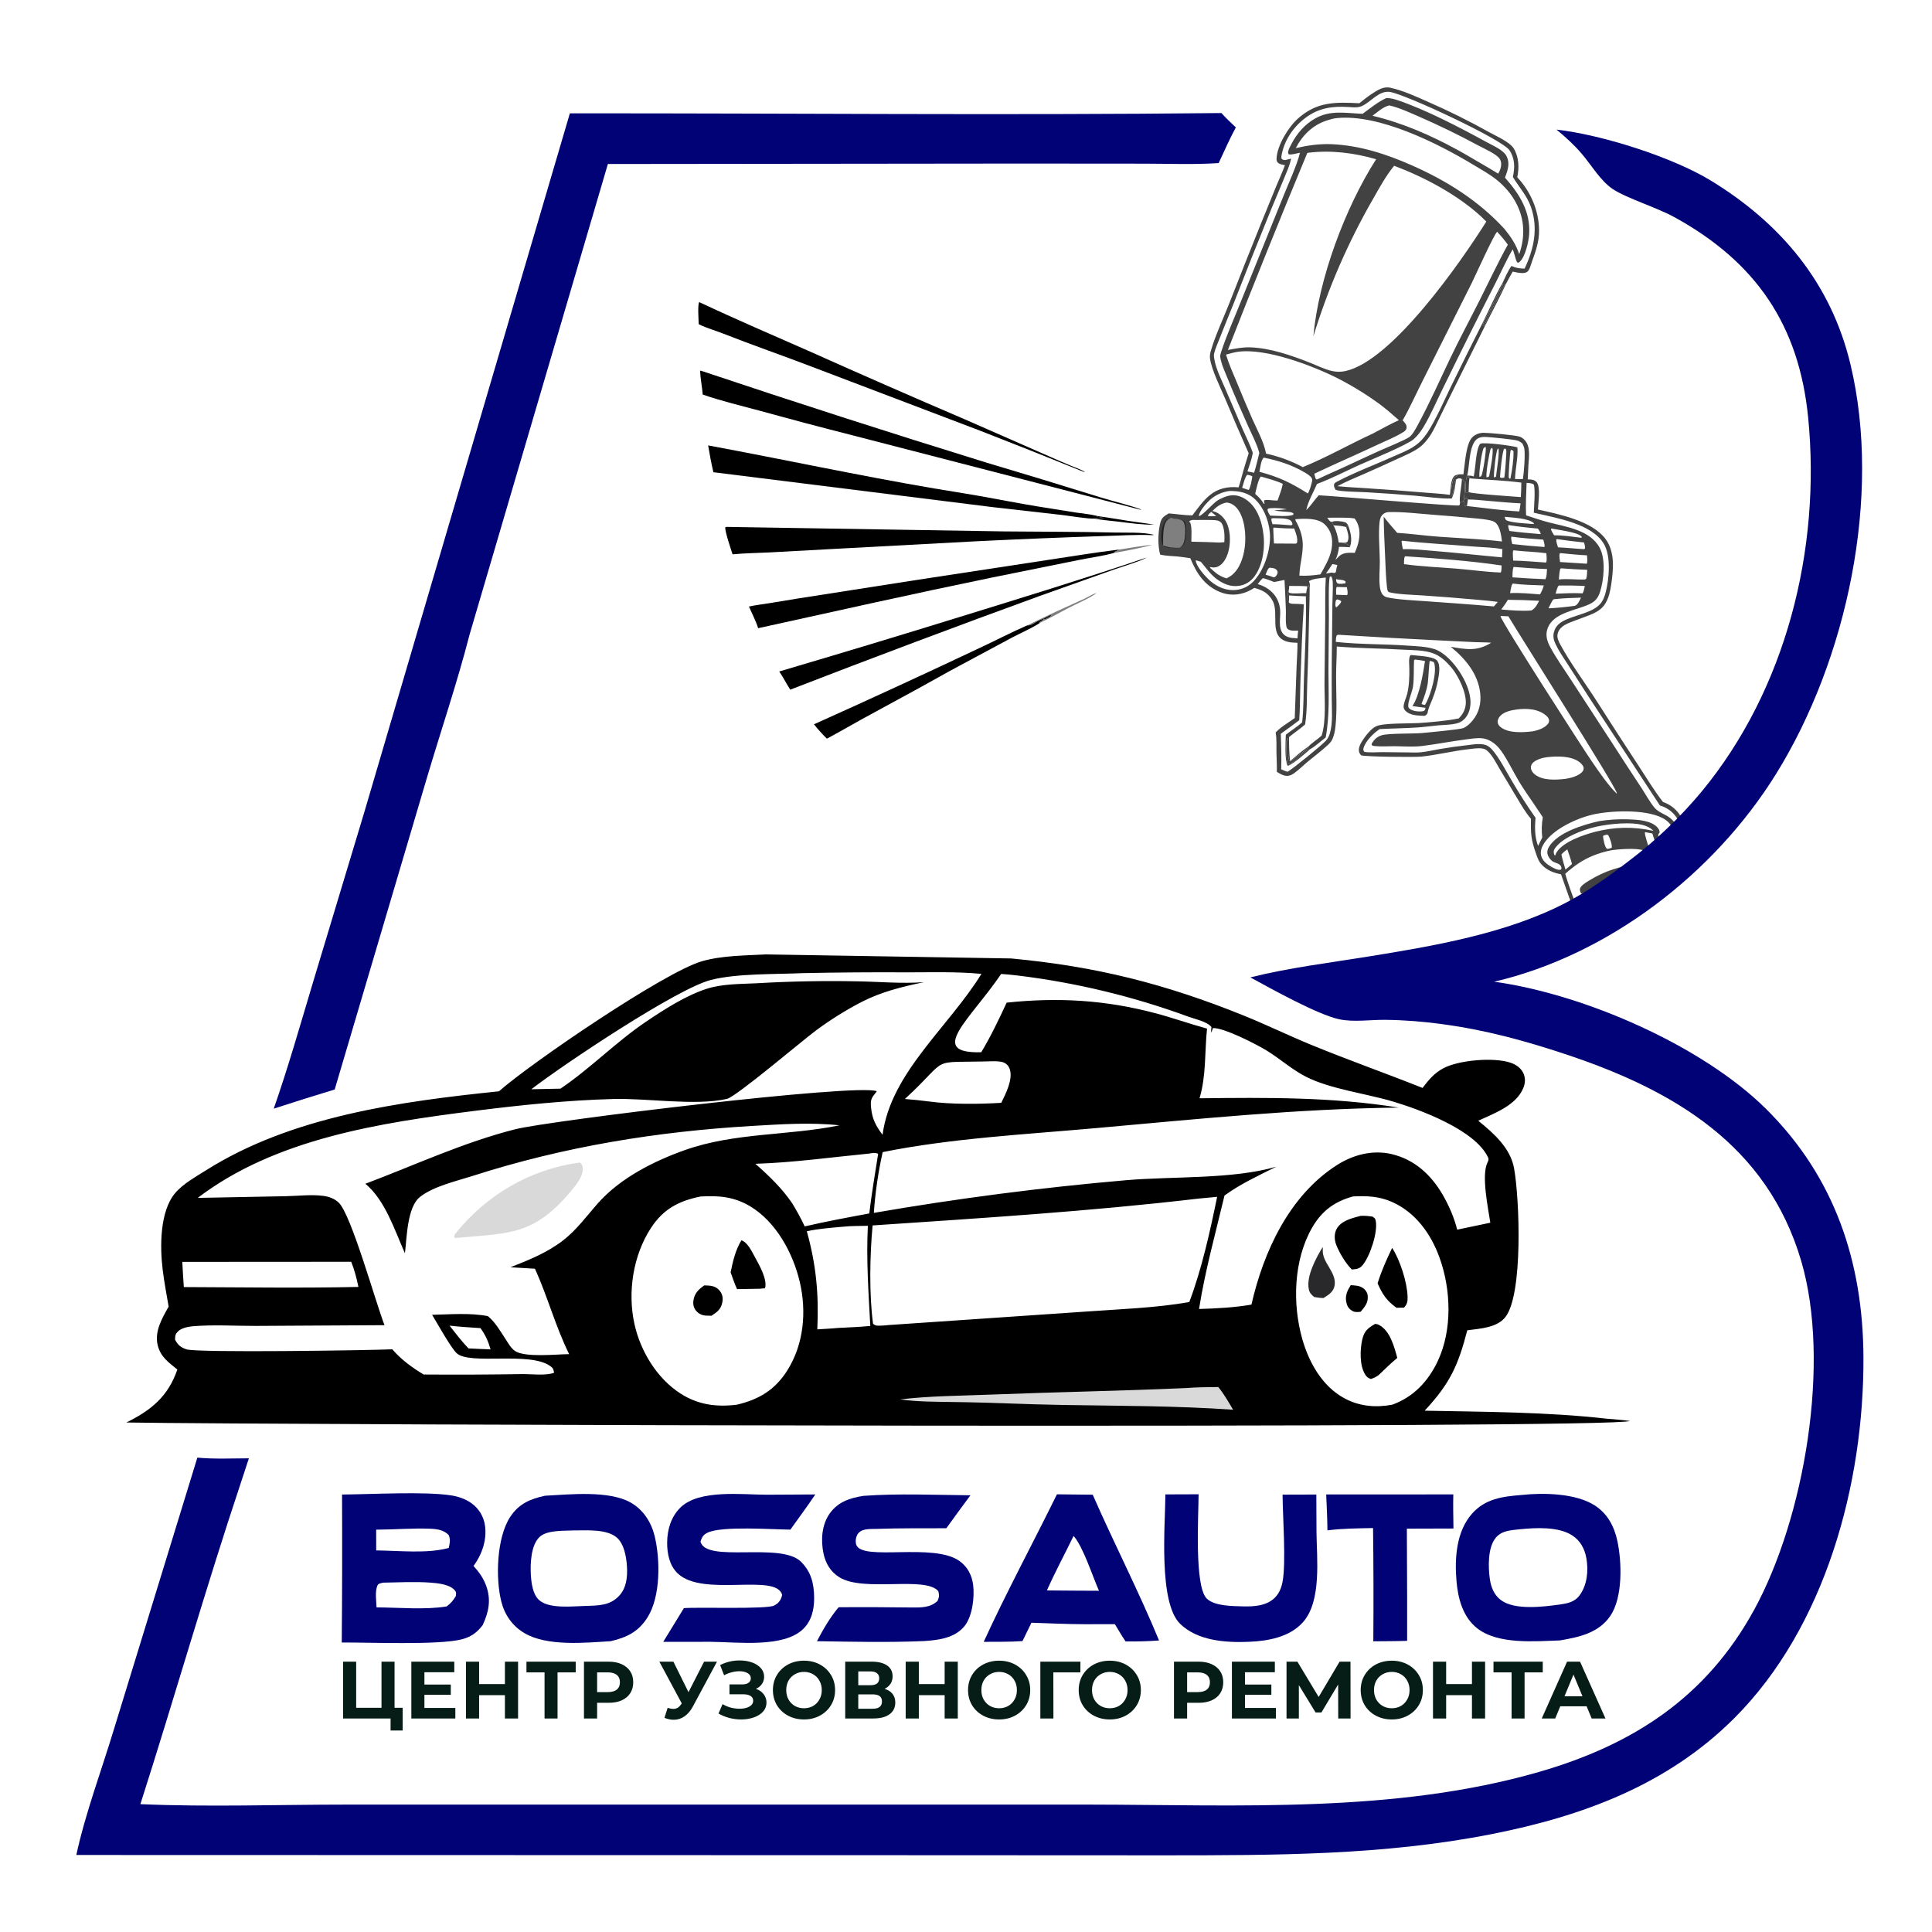 <svg width="256" height="256" viewBox="0 0 256 256" fill="none" xmlns="http://www.w3.org/2000/svg">
<rect width="256" height="256" fill="white"/>
<path d="M133.973 127C145.207 128.05 154.36 130.348 164.825 134.577C167.826 135.789 170.736 137.212 173.727 138.441C178.601 140.444 183.596 142.204 188.496 144.158C189.307 143.085 190.07 142.164 191.294 141.528C193.346 140.461 197.917 140.068 200.132 140.807C200.868 141.053 201.532 141.503 201.863 142.224C202.15 142.849 202.106 143.524 201.852 144.15C200.907 146.484 197.999 147.518 195.876 148.504C197.923 150.161 200.141 152.116 200.623 154.808C201.35 158.867 201.829 171.434 199.49 174.494C198.375 175.951 196.084 176.045 194.423 176.271C193.194 181.008 192.105 183.331 188.777 186.923C196.745 187.082 205.028 187.088 212.94 187.99C213.949 188.069 214.952 188.149 215.956 188.281C214.704 189.361 36.215 188.806 16.75 188.488C20.018 186.864 22.264 185.059 23.499 181.471C22.347 180.526 21.283 179.806 20.901 178.27C20.442 176.431 21.476 174.672 22.347 173.132C22.063 171.491 21.75 169.844 21.55 168.19C21.191 165.222 21.158 160.548 23.191 158.112C24.224 156.874 25.935 155.934 27.297 155.073C38.626 147.906 53.043 145.953 66.111 144.604C70.332 140.874 88.007 128.817 93.007 127.371C95.644 126.607 98.75 126.613 101.488 126.465L133.973 127ZM70.4 144.332L74.267 144.252C78.244 141.564 81.61 138.074 85.583 135.393C87.984 133.773 90.873 131.91 93.637 131.022C95.711 130.354 98.078 130.397 100.24 130.288C104.663 130.03 109.09 129.944 113.52 130.03C116.461 130.074 119.49 130.365 122.422 130.142C119.503 130.759 116.826 131.402 114.149 132.772C112.061 133.857 110.071 135.099 108.179 136.498C106.454 137.761 97.544 145.335 96.317 145.611C92.123 146.554 85.794 145.499 81.258 145.623C75.138 145.79 69.019 146.424 62.948 147.189C50.408 148.773 36.525 150.858 26.201 158.728L37.778 158.505C39.401 158.477 41.199 158.253 42.802 158.454C43.56 158.549 44.303 158.811 44.868 159.34C46.542 160.91 49.773 172.589 50.95 175.592L33.932 175.69C31.173 175.699 28.232 175.499 25.493 175.741C24.921 175.79 24.053 175.973 23.621 176.389C23.203 176.792 23.227 176.958 23.194 177.505C23.546 178.211 23.978 178.56 24.726 178.798C26.197 179.266 48.852 178.933 51.981 178.788C53.161 180.159 54.594 181.2 56.136 182.13C60.538 182.163 64.938 182.144 69.339 182.071C70.491 182.071 72.38 182.304 73.421 181.895C73.325 181.414 73.318 181.299 72.889 180.996C70.15 179.055 62.293 180.898 60.53 179.323C59.772 178.646 57.892 175.259 57.257 174.219C59.68 174.166 62.252 173.936 64.642 174.394C64.69 174.434 64.74 174.473 64.788 174.515C65.643 175.265 66.212 176.257 66.836 177.196C67.213 177.763 67.671 178.637 68.244 179.015C69.592 179.904 73.714 179.444 75.414 179.43C73.594 175.746 72.57 171.819 70.885 168.113L67.642 167.918C70.091 166.954 72.495 165.99 74.601 164.368C76.417 162.969 77.746 161.108 79.255 159.408C82.202 156.09 86.667 153.833 90.791 152.378C97.379 150.052 104.467 150.5 111.23 149.112C107.44 148.695 103.521 148.968 99.723 149.189C87.028 149.932 74.765 151.918 62.644 155.81C60.461 156.511 57.501 157.166 55.672 158.581C53.941 159.92 53.909 164.02 53.656 166.067C52.275 162.976 51.059 159.064 48.417 156.854C55.006 154.368 61.458 151.35 68.306 149.625C72.795 148.493 113.527 143.533 116.178 144.59L116.078 144.747C116.038 144.797 115.996 144.845 115.955 144.894C115.364 145.611 115.335 145.92 115.429 146.839C115.58 148.306 116.073 149.203 116.942 150.367C118.044 142.118 125.643 136.17 130.046 129.043C126.806 128.736 123.499 128.841 120.246 128.841C115.617 128.813 110.989 128.849 106.361 128.946C102.683 129.113 97.688 128.966 94.214 129.843C89.76 130.965 74.83 140.925 70.4 144.332ZM114.996 162.426C113.935 162.459 112.811 162.425 111.76 162.542C110.135 162.688 108.504 162.799 106.908 163.15C108.154 167.622 108.51 171.51 108.298 176.147C109.212 176.085 110.135 176.049 111.048 175.959C112.47 175.882 113.903 175.836 115.32 175.697C115.081 171.251 114.774 166.882 114.996 162.426ZM47.492 170.525C47.253 169.359 46.975 168.3 46.538 167.192L24.154 167.206C24.211 168.319 24.278 169.433 24.358 170.545C32.056 170.569 39.795 170.697 47.492 170.525ZM130.021 139.429C131.286 137.32 132.354 135.086 133.387 132.855C140.179 132.136 146.434 132.494 153.063 134.247C155.376 134.858 157.631 135.669 159.939 136.296C159.613 139.395 159.846 142.512 158.945 145.528C167.918 145.428 176.45 145.339 185.34 146.761C171.883 146.913 158.583 148.287 145.188 149.484C135.965 150.308 125.991 150.832 116.959 152.661C116.367 155.315 115.976 158 115.788 160.714C126.863 158.797 137.999 157.354 149.197 156.385C155.365 155.851 163.35 156.281 169.112 154.594C166.783 155.765 164.362 156.87 162.252 158.418C161.068 163.389 159.673 168.4 158.879 173.447C161.158 173.378 163.577 173.26 165.821 172.867C167.425 165.837 170.844 158.408 177.146 154.382C179.294 153.01 181.869 152.331 184.389 152.922C187.42 153.631 189.61 155.651 191.146 158.281C191.979 159.711 192.688 161.33 193.084 162.938L197.475 162.016C197.179 160.076 196.272 155.752 197.09 154.059C197.211 153.807 197.298 153.63 197.178 153.372C195.469 149.697 188.06 146.993 184.544 145.949C181.007 144.898 176.297 144.313 173.077 142.687C171.231 141.754 169.657 140.329 167.905 139.242C166.563 138.41 162.155 136.144 160.707 136.227L160.519 136.835C160.449 136.561 160.492 136.369 160.527 136.093C159.956 135.363 158.339 135.034 157.442 134.706C155.624 134.038 153.786 133.424 151.933 132.862C150.079 132.3 148.211 131.791 146.328 131.337C144.445 130.883 142.55 130.483 140.645 130.138C138.738 129.792 136.824 129.503 134.902 129.267C134.155 129.176 133.409 129.104 132.659 129.053C128.552 135.111 122.748 139.615 130.021 139.429ZM119.905 145.619C120.976 145.711 122.04 145.81 123.106 145.952C125.962 146.348 129.769 146.31 132.673 146.13C133.268 144.92 134.259 143 133.791 141.649C133.673 141.312 133.49 141.062 133.172 140.873C132.762 140.631 132.159 140.631 131.695 140.618C122.637 140.888 126.214 139.817 119.905 145.619ZM104.991 159.473C105.588 160.469 106.142 161.445 106.624 162.504C109.463 161.85 112.32 161.319 115.184 160.788C115.506 158.126 115.941 155.524 116.36 152.879C115.92 152.696 115.597 152.789 115.141 152.857C110.162 153.34 105.088 154.055 100.092 154.208C101.943 155.843 103.595 157.426 104.991 159.473ZM65.005 178.797C64.695 177.738 64.317 176.876 63.663 175.983C62.298 175.887 60.926 175.812 59.566 175.656C60.378 176.68 61.17 177.727 62.078 178.67C63.052 178.713 64.03 178.775 65.005 178.797ZM97.622 186.132C100.539 185.458 102.688 184.176 104.32 181.593C106.518 178.112 106.899 173.771 105.963 169.817C105.064 166.02 102.833 161.895 99.399 159.84C97.272 158.567 95.216 158.398 92.816 158.544C89.946 159.135 87.902 160.189 86.257 162.711C83.872 166.366 83.134 171.239 84.075 175.472C84.868 179.034 87.034 182.618 90.132 184.627C92.47 186.141 94.911 186.465 97.622 186.132ZM179.28 158.534C176.809 159.214 175.108 160.474 173.824 162.737C171.402 167.01 171.239 172.778 172.557 177.42C173.445 180.549 175.21 183.706 178.163 185.292C180.146 186.356 182.302 186.542 184.488 186.126C187.296 185.116 189.262 183.01 190.512 180.348C192.463 176.191 192.277 170.847 190.728 166.595C189.591 163.47 187.549 160.627 184.427 159.254C182.713 158.5 181.105 158.444 179.28 158.534ZM158.77 158.824C144.472 160.505 129.99 161.409 115.625 162.377C115.258 166.262 115.154 171.533 115.683 175.401C116.039 175.745 116.446 175.658 116.931 175.644C117.21 175.636 117.49 175.602 117.767 175.574L143.747 173.801C148.304 173.464 153.094 173.321 157.587 172.529C159.245 168.151 160.338 163.17 161.278 158.587L158.77 158.824Z" fill="black"/>
<path d="M76.837 154.035C77.156 154.319 77.221 154.487 77.222 154.935C77.226 155.886 76.401 156.927 75.827 157.626C70.752 163.781 67.555 163.37 60.336 164.044L60.195 163.925L60.252 163.566C64.439 158.338 70.174 154.956 76.837 154.035Z" fill="#D9D9D9"/>
<path d="M98.242 164.34C99.113 164.66 99.647 165.885 100.073 166.654C100.636 167.672 101.704 169.554 101.371 170.698L100.663 170.766L97.665 170.815C97.327 170.103 97.083 169.334 96.812 168.594C97.12 167.08 97.436 165.683 98.242 164.34Z" fill="black"/>
<path d="M93.315 170.324C93.425 170.327 93.536 170.327 93.646 170.331C94.368 170.361 94.952 170.476 95.419 171.1C95.75 171.543 95.816 172.044 95.711 172.573C95.527 173.495 95.025 173.85 94.287 174.341C94.041 174.34 93.795 174.34 93.55 174.326C92.995 174.294 92.507 174.059 92.172 173.601C91.904 173.234 91.818 172.803 91.877 172.357C92.009 171.382 92.548 170.87 93.315 170.324Z" fill="black"/>
<path d="M180.26 161.113C180.815 161.067 181.316 161.132 181.865 161.206C182.155 161.432 182.219 161.391 182.294 161.78C182.583 163.297 181.546 166.405 180.584 167.602C180.155 168.136 179.776 168.161 179.121 168.216C178.288 167.362 177.526 166.105 177.08 165.002C176.809 164.334 176.756 163.509 177.099 162.859C177.686 161.749 179.142 161.414 180.26 161.113Z" fill="black"/>
<path d="M182.206 175.426C182.379 175.445 182.48 175.445 182.652 175.527C184.183 176.258 184.74 178.437 185.147 179.93C184.289 180.631 183.497 181.434 182.69 182.193C182.336 182.453 182.056 182.593 181.639 182.726C181.245 182.558 181.115 182.493 180.878 182.11C180.136 180.908 180.204 178.795 180.511 177.474C180.773 176.353 181.236 175.993 182.206 175.426Z" fill="black"/>
<path d="M184.467 165.352C185.512 166.962 186.455 169.899 186.512 171.812C186.531 172.448 186.471 172.814 186.027 173.272L185.043 173.286C183.744 172.367 183.167 171.476 182.539 170.052C183.03 168.436 183.737 166.872 184.467 165.352Z" fill="black"/>
<path d="M175.269 165.23C175.271 165.367 175.283 165.502 175.275 165.639C175.173 167.317 177.163 168.607 176.836 170.371C176.683 171.198 176.021 171.589 175.366 171.997C174.946 171.994 174.556 171.929 174.142 171.861C173.742 171.527 173.529 171.338 173.421 170.809C173.071 169.083 174.395 166.672 175.269 165.23Z" fill="#29282A"/>
<path d="M178.982 170.289C179.505 170.333 180.05 170.333 180.513 170.615C180.907 170.856 181.193 171.257 181.231 171.717C181.308 172.646 180.845 173.148 180.288 173.818C179.892 173.863 179.497 173.899 179.152 173.681C178.664 173.372 178.476 173.022 178.376 172.459C178.228 171.629 178.55 170.967 178.982 170.289Z" fill="black"/>
<path d="M157.165 183.923C158.581 183.808 160.007 183.811 161.428 183.789C162.193 184.718 162.78 185.767 163.394 186.798C155.9 186.271 148.303 186.288 140.79 186.165C135.998 186.088 131.215 185.831 126.422 185.778C124.067 185.734 121.608 185.76 119.277 185.429C123.206 184.959 127.213 184.953 131.164 184.796C139.829 184.452 148.502 184.308 157.165 183.923Z" fill="#D9D9D9"/>
<path d="M199.056 37.571L199.184 37.582C198.542 38.775 197.965 40.006 197.372 41.224C197.117 41.747 196.795 42.266 196.575 42.798C196.514 42.943 196.475 43.051 196.518 43.207C196.663 43.178 196.627 43.215 196.701 43.103C196.78 42.986 196.756 43.032 196.782 42.915C196.859 42.575 199.334 37.72 199.466 37.608L199.538 37.641C199.834 37.09 200.12 36.527 200.442 35.99C200.946 36.087 201.94 36.362 202.382 36.004C202.686 35.758 202.86 35.045 202.988 34.683C203.497 33.247 203.95 32.056 203.934 30.503C203.91 27.922 202.82 25.354 201.043 23.49C201.317 22.235 201.269 20.804 200.579 19.678C200.053 18.818 198.308 18.06 197.403 17.56C194.716 16.057 191.962 14.689 189.139 13.457C187.582 12.766 185.866 11.977 184.195 11.618C183.29 11.426 182.506 11.958 181.782 12.433C181.201 12.815 180.657 13.246 180.117 13.682C176.915 13.514 174.473 13.461 171.951 15.741C170.69 16.881 169.213 19.301 169.149 21.027C169.14 21.247 169.182 21.429 169.357 21.581C169.585 21.777 169.974 21.836 170.265 21.883C169.894 22.878 169.451 23.844 169.046 24.826L167.066 29.673C165.652 33.181 164.255 36.696 162.876 40.219C162.077 42.257 161.107 44.269 160.479 46.369C160.377 46.711 160.281 47.1 160.326 47.457C160.517 48.966 161.728 51.385 162.342 52.835C163.353 55.254 164.39 57.661 165.456 60.056C165.214 60.872 164.943 61.683 164.713 62.503C164.517 63.201 164.357 63.892 164.118 64.579C162.687 64.441 161.414 64.702 160.28 65.633C159.383 66.371 158.694 67.384 157.988 68.296C156.937 68.276 155.907 68.113 154.862 68.028C154.232 68.411 153.905 68.586 153.727 69.349C153.435 70.591 153.396 72.253 153.722 73.477C154.48 73.677 155.325 73.668 156.104 73.743C156.645 73.794 157.179 73.895 157.719 73.959C158.537 75.941 159.579 77.585 161.638 78.439C162.838 78.937 164.088 78.896 165.28 78.395C165.601 78.26 165.915 78.084 166.21 77.898C167.279 78.194 168.024 78.56 168.602 79.557C169.589 81.257 168 84.301 170.564 85.025C171.001 85.149 171.472 85.154 171.922 85.175C171.932 86.222 171.845 87.269 171.806 88.316L171.56 95.149C170.757 95.727 169.723 96.314 169.053 97.037C169.046 97.044 169.039 97.051 169.032 97.058C169.184 97.91 169.121 98.864 169.137 99.733C169.152 100.576 169.212 101.435 169.188 102.276C169.705 102.582 170.232 102.93 170.861 102.766C171.093 102.705 171.3 102.584 171.494 102.444C172.114 102 172.677 101.431 173.266 100.94C174.165 100.191 175.136 99.476 175.988 98.678C176.174 98.502 176.358 98.31 176.478 98.081C176.772 97.523 176.896 96.846 176.96 96.225C177.18 94.091 177.046 91.852 177.04 89.704C177.036 88.356 177.128 87.013 177.132 85.669C180.013 85.909 182.924 85.904 185.812 86.078C187.156 86.159 188.734 86.105 190.001 86.606C190.907 86.964 191.675 87.693 192.296 88.424C193.243 89.538 194.326 91.771 194.224 93.255C194.171 94.024 193.832 94.651 193.295 95.19L193.2 95.211C191.898 95.5 189.315 95.73 187.913 95.812C186.679 95.883 183.351 95.787 182.365 96.226C181.678 96.533 180.956 97.483 180.547 98.108C180.267 98.537 179.955 99.104 180.089 99.632C180.136 99.817 180.228 99.937 180.348 100.081C180.921 100.283 187.48 100.345 188.334 100.256C190.392 100.037 192.43 99.524 194.496 99.285C195.098 99.216 195.754 99.097 196.358 99.172C196.644 99.209 196.864 99.293 197.08 99.487C197.778 100.119 198.256 101.125 198.736 101.928L200.985 105.688C201.556 106.628 202.138 107.661 202.86 108.492C202.82 110.425 202.859 111.192 203.502 113.03C203.704 113.609 203.856 114.121 204.29 114.583C204.985 115.322 205.87 115.663 206.844 115.847C207.235 116.927 208.455 120.633 208.932 121.35C209.031 121.5 209.155 121.582 209.315 121.658C211.008 122.457 215.211 121.11 216.899 120.451C218.02 120.013 220.495 118.998 221.03 117.875C221.301 117.306 220.745 114.88 220.605 114.155C221.677 113.562 222.771 112.867 223.483 111.842C223.686 110.459 223.292 108.898 222.448 107.78C221.908 107.064 221.196 106.563 220.353 106.261C219.194 104.776 218.209 103.13 217.175 101.556C215.333 98.75 213.508 95.932 211.703 93.103C210.134 90.632 208.15 87.978 206.767 85.44C206.575 85.087 206.321 84.577 206.365 84.17C206.417 83.681 206.67 83.303 207.054 83.008C207.526 82.644 208.129 82.443 208.682 82.233C211.702 81.082 212.966 81.027 213.494 77.45C213.79 75.448 214.013 73.133 212.74 71.415C210.956 69.01 206.596 68.144 203.783 67.514C203.823 66.634 204.167 64.53 203.607 63.886C203.332 63.569 202.956 63.539 202.562 63.525L202.433 63.521C202.452 62.906 202.481 62.293 202.519 61.68C202.588 60.619 202.835 59.173 202.034 58.32C201.867 58.142 201.643 57.954 201.409 57.872C200.787 57.653 197.345 57.353 196.589 57.348C196.036 57.345 195.45 57.563 195.064 57.967C194.225 58.844 194.105 61.605 193.909 62.855C193.655 62.844 193.422 62.837 193.171 62.882C193.061 63.111 192.96 63.139 192.731 63.239C192.41 63.624 192.259 65 192.297 65.505C192.303 65.576 192.313 65.618 192.326 65.69L192.384 65.711L192.491 65.395C192.608 65.041 192.696 63.659 192.909 63.531L192.94 63.539C193.107 63.439 193.254 63.347 193.458 63.38C193.537 63.392 193.638 63.45 193.706 63.483C193.956 63.695 194.059 63.759 194.087 64.102C194.144 64.809 194.044 65.685 193.92 66.386L193.819 66.493C193.731 66.469 193.647 66.443 193.56 66.412L193.526 66.631L193.466 66.664C193.441 66.765 193.409 66.867 193.38 66.968C193.06 67.146 176.922 65.729 174.74 65.627C174.15 66.257 173.73 66.989 173.086 67.581C173.313 66.463 174.051 65.19 174.508 64.127C176.41 63.421 178.278 62.445 180.131 61.607C181.544 60.968 186.405 58.993 187.34 58.178C187.869 57.718 188.309 57.103 188.666 56.503C189.641 54.864 190.403 53.031 191.26 51.321C193.486 46.762 195.752 42.223 198.06 37.703C198.851 36.162 199.564 34.54 200.432 33.045C200.675 33.546 200.801 34.37 201.002 34.697C201.074 34.814 201.032 34.774 201.175 34.812C201.26 34.769 201.267 34.771 201.351 34.7C202.111 34.065 202.565 31.97 202.625 31.007C202.81 28.018 201.323 25.685 199.414 23.535C199.624 22.985 199.839 22.432 199.867 21.835C199.891 21.302 199.728 20.691 199.348 20.302C198.724 19.659 197.675 19.212 196.891 18.783C193.407 16.877 188.964 14.556 185.254 13.297C184.736 13.122 184.255 12.994 183.707 12.988C182.597 13.486 181.535 14.367 180.55 15.081C178.373 15 176.334 14.55 174.316 15.67C172.901 16.455 171.852 17.675 171.11 19.101C170.959 19.389 170.772 19.72 170.699 20.037C170.657 20.217 170.667 20.293 170.762 20.447C171.125 20.542 171.876 20.304 172.257 20.236C171.823 21.965 170.764 24.231 170.074 25.945L164.412 39.987C163.556 42.144 162.582 44.294 161.853 46.495C161.769 46.754 161.647 47.072 161.692 47.346C161.843 48.286 162.295 49.223 162.649 50.105C163.513 52.261 164.462 54.38 165.402 56.505C165.891 57.608 166.522 58.772 166.842 59.931L166.866 60.018C166.647 60.894 166.45 61.783 166.175 62.642C165.881 62.591 165.587 62.523 165.294 62.462C165.561 61.653 165.864 60.839 166.006 59.998C165.638 58.931 165.108 57.898 164.655 56.865L162.315 51.417C161.797 50.209 161.136 48.913 160.908 47.612C160.864 47.363 160.813 47.096 160.874 46.848C161.037 46.176 161.355 45.493 161.604 44.847C162.199 43.312 162.831 41.795 163.443 40.267C165.067 36.09 166.727 31.926 168.42 27.776L170.099 23.748C170.444 22.903 170.88 21.986 171.062 21.09C171.067 21.066 171.071 21.042 171.074 21.018C170.924 21.057 170.772 21.095 170.619 21.133C170.533 21.154 170.446 21.181 170.357 21.197C170.144 21.235 170.014 21.185 169.842 21.066C169.779 20.922 169.771 20.814 169.798 20.661C170.137 18.63 171.364 16.819 172.997 15.603C174.774 14.282 176.539 14.053 178.69 14.181C179.299 14.217 179.902 14.305 180.476 14.044C181.659 13.509 182.755 11.942 184.188 12.185C186.392 12.557 199.082 18.503 200.015 19.909C200.742 21.008 200.736 22.206 200.466 23.452C201.279 24.812 202.314 25.879 202.855 27.422C203.842 30.239 203.265 32.965 202.016 35.594C201.355 35.583 200.884 35.511 200.274 35.241C199.782 35.933 199.419 36.803 199.056 37.571ZM194.418 63.008C194.423 62.99 194.428 62.971 194.431 62.952C194.736 61.716 194.639 58.772 195.831 58.09C196.089 57.943 196.394 57.899 196.687 57.895C197.267 57.886 200.596 58.228 201.074 58.381C201.312 58.458 201.523 58.602 201.718 58.758C201.816 58.963 201.935 59.187 201.975 59.413C202.123 60.277 201.932 62.536 201.796 63.476C201.448 63.477 201.099 63.486 200.751 63.474C200.776 62.08 201.172 60.666 201.065 59.276C200.373 59.063 196.686 58.559 196.138 58.797C195.552 59.476 195.522 62.111 195.275 63.123C195.034 63.237 194.739 63.153 194.469 63.156L194.491 63.201L194.834 63.295L194.702 63.381C196.982 63.586 199.319 63.645 201.584 63.949C201.572 64.589 201.562 65.228 201.517 65.867C200.613 65.795 194.964 65.427 194.596 65.2C194.447 65.233 194.506 65.208 194.367 65.29C194.333 65.31 194.3 65.331 194.266 65.352C194.254 65.318 194.238 65.285 194.229 65.25C194.146 64.878 194.209 63.297 194.418 63.008ZM176.497 69.149C176.293 69.138 176.248 69.093 176.116 68.939C176.025 68.833 175.944 68.715 175.862 68.601C176.794 68.614 178.704 68.526 179.508 68.709C180.147 69.603 180.238 70.515 180.057 71.569C179.955 72.174 179.747 72.694 179.512 73.257C178.773 73.241 178.017 73.167 177.428 73.711C177.265 73.863 177.111 74.029 176.956 74.19C177.223 73.599 177.356 73.109 177.424 72.465C177.901 72.454 178.366 72.475 178.84 72.513L178.903 72.404C178.881 72.392 178.855 72.382 178.834 72.365C178.635 72.208 178.529 72.074 178.261 72.03C178.132 72.01 178.148 72.006 178.052 71.921C177.836 71.888 177.604 71.892 177.387 71.882C177.257 71.034 177.094 70.372 176.693 69.607C176.648 69.445 176.572 69.299 176.497 69.149ZM194.502 66.192C195.293 66.173 196.105 66.272 196.892 66.339C198.419 66.467 199.948 66.625 201.48 66.696C201.434 67.056 201.394 67.414 201.309 67.769C198.996 67.635 196.684 67.308 194.381 67.049C194.295 67.051 194.216 67.037 194.132 67.025C194.099 66.973 194.084 66.956 194.066 66.891C193.987 66.594 194.001 66.221 194.176 65.966L194.278 65.962L194.502 66.192ZM170.74 78.377C170.802 78.126 170.819 77.902 170.824 77.642C171.596 77.645 172.369 77.632 173.139 77.682L173.225 77.78L173.315 77.73L173.372 77.552L173.473 77.537C173.461 77.58 173.442 77.622 173.435 77.666C173.431 77.697 173.45 77.788 173.457 77.821L173.542 77.859L173.55 77.8C173.593 77.501 173.567 77.311 173.453 77.031C173.802 76.663 175.18 76.602 175.671 76.53C175.566 78.357 175.613 80.169 175.597 81.996L175.503 90.398C175.482 92.555 175.761 95.457 175.126 97.472C174.566 97.981 173.882 98.388 173.361 98.924L173.392 99.005C173.216 99.188 171.208 100.831 171.054 100.886C170.957 100.867 170.9 100.881 170.84 100.792C170.544 100.35 170.876 98 170.553 97.782C170.38 98.026 170.457 100.545 170.537 100.911C170.572 101.078 170.607 101.145 170.744 101.245C171.556 101.203 172.833 99.314 173.611 99.265C174.317 98.879 175.004 98.203 175.658 97.722C176.21 94.811 176.03 91.795 176.028 88.841L176.086 81.365C176.085 80.433 176.004 77.102 176.206 76.425L176.358 76.353C176.408 76.411 176.415 76.413 176.455 76.492C176.564 76.702 176.594 77.022 176.601 77.255C176.627 78.214 176.554 79.189 176.546 80.15L176.465 87.884C176.453 89.496 176.453 91.109 176.464 92.722C176.469 94.11 176.61 95.715 176.248 97.062C176.145 97.445 175.988 97.806 175.724 98.107C175.169 98.74 171.313 101.861 170.613 102.267C170.308 102.18 170.047 102.072 169.764 101.933C169.818 100.358 169.77 98.799 169.71 97.227C170.535 96.642 171.35 96.045 172.155 95.435C172.27 93.826 172.251 92.206 172.304 90.594C172.418 87.094 172.538 83.57 172.766 80.075C172.355 80.026 171.938 80.025 171.526 80.01C171.27 79.999 170.974 80.034 170.793 79.84C170.697 79.638 170.676 79.528 170.687 79.304C170.702 79.004 170.632 78.586 170.704 78.31L170.74 78.377ZM218.198 114.077C217.83 114.146 217.455 114.193 217.084 114.249L217.005 114.514C217.684 114.47 218.341 114.406 218.946 114.78C218.985 114.878 219.023 114.971 219.052 115.074C219.279 115.325 219.38 115.422 219.375 115.772C219.374 115.934 219.362 116.147 219.455 116.283L219.569 116.279L219.689 116.374L219.804 116.284L219.695 116.343C219.693 116.305 219.69 116.268 219.688 116.231C219.661 115.902 219.545 115.585 219.531 115.255C219.598 115.424 219.662 115.591 219.722 115.763C219.641 114.819 219.347 113.827 219.15 112.898C219.436 112.952 219.727 112.99 220.015 113.034C220.871 112.584 221.999 111.949 222.312 110.972C222.627 109.991 222.061 108.993 221.308 108.393C220.667 107.883 219.783 107.675 219.247 107.041C218.601 106.277 218.08 105.289 217.529 104.448C216.232 102.49 214.949 100.522 213.679 98.546L208.122 90.017C207.199 88.585 206.149 87.143 205.36 85.635C204.976 84.9 204.769 84.133 205.047 83.317C205.785 81.136 208.912 80.899 210.686 80.022C211.416 79.66 211.771 79.186 212.018 78.419C212.525 76.836 212.776 74.14 211.991 72.632C210.736 70.219 207.523 69.814 205.155 69.201C204.161 68.943 203.192 68.6 202.214 68.285C202.137 66.869 202.242 65.409 202.28 63.989C202.597 64 202.956 64.01 203.223 64.197C203.475 64.779 203.258 67.133 203.235 67.938C203.35 67.962 203.465 67.987 203.58 68.015C206.373 68.666 210.903 69.416 212.494 72.021C213.492 73.653 213.227 76.666 212.772 78.45C212.629 79.013 212.418 79.597 212.025 80.036C210.915 81.286 208.434 81.504 206.981 82.378C206.409 82.722 206.032 83.185 205.883 83.846C205.754 84.411 205.903 84.884 206.145 85.394C206.577 86.312 207.194 87.177 207.739 88.032C208.66 89.477 209.589 90.917 210.524 92.352L219.944 106.728C221.053 107.064 221.827 107.704 222.401 108.707C222.834 109.464 223.192 110.628 222.93 111.483C222.604 112.548 220.972 113.386 220.051 113.859C220.186 114.598 220.823 117.221 220.52 117.738C219.832 118.921 216.158 120.212 214.742 120.634C213.587 120.978 210.581 121.813 209.546 121.188C209.072 120.904 207.59 116.548 207.406 115.778C208.531 114.775 209.682 113.944 211.092 113.38C211.813 113.091 212.576 112.852 213.339 112.699C214.259 112.515 216.936 112.333 217.753 112.681C218.078 113.003 218.115 113.644 218.198 114.077ZM177.133 15.649C182.75 15.089 190.487 18.977 195.199 21.82C196.256 22.456 197.407 23.085 198.361 23.863C200.198 25.363 201.553 27.439 201.794 29.832C201.925 31.147 201.741 32.44 201.302 33.683C200.885 32.392 200.205 31.385 199.352 30.341C195.947 26.615 191.726 23.97 187.139 21.935C183.733 20.426 180.195 19.267 176.446 19.106C174.823 19.037 173.272 19.263 171.697 19.629C172.582 17.912 173.935 16.576 175.8 15.968C176.214 15.833 176.701 15.689 177.133 15.649ZM184.092 13.968C185.384 14.264 186.642 14.851 187.855 15.375C190.621 16.577 193.331 17.896 195.984 19.33C196.681 19.704 198.327 20.419 198.728 21.067C198.946 21.419 198.957 21.833 198.856 22.224C198.786 22.494 198.66 22.773 198.517 23.013L197.384 22.325C195.978 21.52 194.595 20.666 193.174 19.887C189.595 17.924 185.843 16.286 181.865 15.339C182.509 14.861 183.291 14.136 184.092 13.968ZM173.348 20.24C176.379 19.87 179.421 20.252 182.345 21.099C178.223 27.553 174.721 36.952 174.024 44.575C174.511 42.986 175.042 41.412 175.618 39.852C176.192 38.293 176.812 36.751 177.474 35.226C178.137 33.702 178.841 32.197 179.589 30.713C180.337 29.228 181.125 27.766 181.955 26.325C182.805 24.84 183.643 23.29 184.731 21.963C188.737 23.477 192.992 25.733 196.18 28.617C196.434 28.865 196.694 29.109 196.942 29.362C193.637 34.633 184.508 47.773 178.311 49.159C178.165 49.193 178.015 49.218 177.865 49.236C177.715 49.254 177.565 49.262 177.413 49.262C177.261 49.264 177.111 49.255 176.96 49.238C176.81 49.222 176.662 49.198 176.514 49.165C175.486 48.933 174.503 48.425 173.524 48.039C171.096 47.084 168.296 46.113 165.666 46.025C164.655 45.99 163.689 46.187 162.701 46.374C166.113 37.639 169.619 28.942 173.219 20.281L173.348 20.24ZM198.379 30.712C198.891 31.248 199.363 31.819 199.796 32.422C198.454 34.848 197.288 37.35 196.041 39.824C194.76 42.363 193.41 44.871 192.182 47.437C190.76 50.405 189.417 53.449 187.846 56.341C187.588 56.817 187.181 57.6 186.731 57.918C186.151 58.329 183.646 59.347 182.828 59.712C181.172 60.452 179.539 61.235 177.89 61.993C176.848 62.472 175.785 62.919 174.754 63.419L174.492 63.534C174.37 63.478 174.351 63.477 174.301 63.347C174.23 63.168 174.198 62.957 174.158 62.769C176.953 61.439 179.795 60.218 182.594 58.898C183.694 58.38 184.921 57.899 185.944 57.252C186.12 57.141 186.264 57.033 186.343 56.83C186.421 56.626 186.383 56.427 186.286 56.24C186.185 56.045 186.01 55.861 185.856 55.706C186.86 53.955 187.687 52.064 188.605 50.262L195.027 37.476C195.47 36.575 197.979 31.013 198.379 30.712ZM163.966 46.621C167.711 46.072 173.944 48.455 177.285 50.145C178.253 50.643 179.201 51.177 180.127 51.747C181.053 52.318 181.955 52.925 182.833 53.567C183.716 54.223 184.536 54.946 185.359 55.677C184.174 56.201 183.057 56.856 181.908 57.45C178.792 58.879 175.804 60.6 172.627 61.897C172.245 61.691 171.855 61.499 171.459 61.322C171.064 61.144 170.662 60.981 170.256 60.83C169.848 60.681 169.436 60.544 169.02 60.424C168.602 60.303 168.182 60.196 167.758 60.104C167.471 58.555 166.584 56.964 165.944 55.529C165.257 53.964 164.591 52.39 163.945 50.807C163.421 49.552 162.847 48.289 162.451 46.987C162.95 46.855 163.455 46.702 163.966 46.621ZM167.486 60.644C169.351 61.03 171.106 61.569 172.762 62.536C173.101 62.734 173.559 62.981 173.782 63.313C173.925 63.524 173.872 63.714 173.814 63.948C173.703 64.382 173.543 65.023 173.292 65.382C171.012 63.954 169.481 63.206 166.875 62.513C166.971 62.074 167.102 60.961 167.418 60.671L167.486 60.644ZM165.272 62.908C165.468 62.955 165.81 62.989 165.938 63.152C165.857 63.663 165.724 64.454 165.476 64.908L165.349 64.895L164.589 64.635C164.728 64.221 164.965 63.166 165.272 62.908ZM167.081 63.142C168.04 63.424 169.073 63.677 169.976 64.111C169.837 64.868 169.531 65.596 169.284 66.324L168.803 66.311C168.407 66.281 167.935 66.201 167.546 66.276L167.482 66.359L167.557 66.768L167.467 66.751L167.418 66.673C167.11 66.188 166.746 65.822 166.321 65.441C166.413 65.018 166.76 63.364 167.081 63.142ZM162.882 65.056C164.208 65.045 165.399 65.26 166.378 66.231C167.601 67.445 168.29 69.477 168.285 71.176C168.279 73.16 167.431 75.718 165.996 77.134C165.29 77.831 164.352 78.19 163.364 78.192C162.079 78.192 160.884 77.536 160.002 76.634C159.445 76.063 158.636 75.141 158.442 74.364L158.473 74.24C158.69 74.301 158.908 74.36 159.119 74.443C159.79 75.213 160.315 76.024 161.132 76.664C162.045 77.345 163.019 77.803 164.197 77.623C165.061 77.492 165.762 77.025 166.267 76.319C167.438 74.679 167.675 72.221 167.342 70.285C167.079 68.75 166.482 67.161 165.163 66.233C164.484 65.754 163.731 65.511 162.899 65.67C162.358 65.772 161.878 66.015 161.395 66.271C160.83 66.57 159.278 68.394 158.849 68.385C158.917 67.684 159.963 66.526 160.507 66.082C161.198 65.52 162.007 65.193 162.882 65.056ZM162.53 66.588C163.092 66.641 163.586 66.949 163.936 67.385C164.961 68.661 165.135 70.942 164.939 72.503C164.772 73.823 164.278 75.403 163.174 76.246C162.969 76.404 162.749 76.525 162.518 76.64C162.06 76.502 161.676 76.305 161.275 76.044C160.949 75.782 160.633 75.521 160.331 75.231L160.386 75.116L160.292 75.175L160.309 75.115C160.336 75.122 160.363 75.13 160.39 75.137C160.812 75.245 161.18 75.207 161.557 74.979C162.261 74.554 162.652 73.628 162.824 72.852C163.09 71.649 163.031 70.023 162.357 68.957C161.981 68.365 161.394 67.885 160.702 67.728C160.678 67.723 160.654 67.719 160.63 67.716C161.239 67.142 161.692 66.755 162.53 66.588ZM155.144 68.676C155.569 68.735 156.518 68.738 156.779 69.079C157.163 69.584 157.063 70.849 156.965 71.45C156.903 71.825 156.766 72.275 156.431 72.492C156.274 72.593 156.108 72.585 155.928 72.594C155.281 72.562 154.735 72.519 154.126 72.283C154.131 71.354 154.004 69.555 154.715 68.877C154.835 68.762 154.988 68.72 155.144 68.676ZM160.495 67.826L161.172 68.383L160.391 68.395C160.233 68.401 160.175 68.443 160.048 68.338C160.128 68.124 160.33 67.976 160.495 67.826ZM158.012 68.897C158.718 68.919 160.725 68.841 161.279 68.964C161.478 69.009 161.671 69.093 161.807 69.249C162.267 69.783 162.286 71.166 162.229 71.846L161.573 71.891C160.335 71.836 159.099 71.798 157.862 71.776C157.853 71.025 157.969 69.94 157.711 69.238L157.562 69.117C157.695 68.967 157.816 68.924 158.012 68.897ZM196.866 59.22C196.964 59.667 196.504 62.669 196.293 63.046C196.244 63.13 196.118 63.16 196.032 63.199C195.94 62.666 196.332 59.838 196.605 59.345C196.691 59.299 196.775 59.255 196.866 59.22ZM197.73 59.339C197.968 59.79 197.441 62.472 197.319 63.106C197.195 63.219 197.135 63.218 196.969 63.253C196.877 62.615 197.316 60.143 197.506 59.508C197.587 59.418 197.616 59.395 197.73 59.339ZM198.543 59.414C198.723 60.089 198.306 62.3 198.233 63.142C198.137 63.213 198.074 63.239 197.958 63.263C197.901 62.742 198.214 59.841 198.44 59.513C198.47 59.468 198.503 59.447 198.543 59.414ZM168.297 67.338C169.074 67.29 169.753 67.335 170.519 67.483C169.945 67.532 169.366 67.57 168.794 67.643C169.511 67.761 170.224 67.79 170.945 67.853C171.152 67.908 171.26 67.903 171.4 68.069L171.369 68.199C170.859 68.495 168.945 68.33 168.287 68.322C168.158 68.074 167.956 67.783 167.952 67.499C168.062 67.355 168.116 67.375 168.297 67.338ZM199.452 59.425C199.495 59.487 199.549 59.544 199.581 59.613C199.655 59.778 199.409 62.911 199.346 63.178C199.335 63.22 199.32 63.259 199.308 63.299C199.157 63.314 199.017 63.323 198.865 63.316L198.761 63.229C198.775 62.741 199.056 59.762 199.306 59.494L199.452 59.425ZM200.208 59.604C200.375 59.657 200.459 59.643 200.547 59.804C200.573 60.959 200.361 62.302 200.136 63.435C200.046 63.405 199.958 63.41 199.924 63.313C199.858 63.127 200.069 59.889 200.172 59.666C200.182 59.645 200.197 59.624 200.208 59.604ZM168.636 68.664C169.214 68.687 170.69 68.596 171.069 69.029C171.162 69.134 171.212 69.292 171.262 69.421L171.222 69.551L171.062 69.602C170.252 69.553 169.425 69.456 168.615 69.458C168.552 69.238 168.421 68.938 168.472 68.711L168.636 68.664ZM171.66 68.79C172.823 68.709 174.569 68.618 175.48 69.434C176.157 70.038 176.483 70.849 176.515 71.746C176.562 73.138 175.973 74.298 175.319 75.486L174.962 76.106C174.045 76.244 173.102 76.333 172.174 76.272L172.178 76.166C172.237 74.506 172.847 72.947 172.536 71.262C172.407 70.566 172.178 69.93 171.849 69.303C171.761 69.138 171.608 68.972 171.66 68.79ZM168.822 69.907C169.712 69.989 170.59 70.036 171.483 70.027C171.687 70.562 172.018 71.394 171.847 71.958C171.706 72.054 171.694 72.032 171.532 72.034C170.624 72.019 169.716 72.012 168.807 72.016C168.773 71.34 168.725 70.663 168.712 69.987C168.803 69.907 168.76 69.921 168.822 69.907ZM183.929 67.856C185.863 67.788 188.164 68.08 190.116 68.228C191.69 68.339 193.262 68.472 194.834 68.624C195.597 68.699 196.382 68.747 197.136 68.887C197.512 68.957 197.937 69.03 198.219 69.306C198.782 69.858 198.924 70.992 199.019 71.748C196.201 71.412 193.341 71.314 190.512 71.106C188.719 70.975 186.926 70.713 185.135 70.606C184.539 69.895 183.9 69.206 183.347 68.461C183.368 70.192 183.454 71.927 183.532 73.657C183.592 75.035 183.63 76.429 183.78 77.802C183.82 78.064 183.813 78.223 183.98 78.433C184.851 78.756 187.536 78.828 188.609 78.905C190.966 79.063 193.322 79.249 195.676 79.464C196.609 79.555 197.543 79.616 198.469 79.758C198.295 79.956 198.116 80.151 197.947 80.355C194.919 80.079 191.891 79.883 188.858 79.659C187.472 79.555 185.079 79.455 183.778 79.142C183.725 79.129 183.673 79.112 183.623 79.092C183.572 79.072 183.524 79.048 183.477 79.019C183.43 78.991 183.386 78.961 183.343 78.925C183.301 78.891 183.263 78.853 183.227 78.811C182.969 78.517 182.874 78.08 182.831 77.702C182.705 76.596 182.843 75.438 182.832 74.326C182.814 72.698 182.626 70.746 182.804 69.147C182.852 68.716 182.97 68.366 183.32 68.091C183.513 67.941 183.692 67.894 183.929 67.856ZM168.233 75.219C168.557 75.263 168.977 75.26 169.184 75.552C169.294 75.707 169.312 75.808 169.265 75.991C169.212 76.196 169.036 76.407 168.851 76.502H168.767C168.411 76.362 168.068 76.243 167.696 76.153C167.809 75.889 167.963 75.341 168.233 75.219ZM185.78 71.648C188.935 71.997 192.125 72.159 195.291 72.422C196.541 72.526 197.849 72.525 199.077 72.77L199.025 73.854C196.003 73.585 192.989 73.242 189.964 73C188.632 72.893 187.224 72.713 185.89 72.774C185.82 72.426 185.746 72.082 185.71 71.728L185.78 71.648ZM167.347 76.605C167.863 76.737 168.348 76.926 168.843 77.122C169.293 77.024 169.746 76.931 170.2 76.847C170.272 78.19 170.352 79.54 170.387 80.885C170.403 81.457 170.349 82.04 170.4 82.608C170.418 82.807 170.443 83.169 170.591 83.314C170.92 83.639 171.58 83.564 172.011 83.555C171.978 83.899 171.936 84.243 171.926 84.588C171.255 84.534 170.521 84.543 170.037 83.998C169.303 83.174 169.713 81.806 169.623 80.804C169.465 79.047 168.309 77.885 166.652 77.396C166.87 77.126 167.08 76.828 167.347 76.605ZM199.392 68.482C200.327 68.582 202.59 68.659 203.25 69.334L203.228 69.441C202.433 69.37 200.168 69.292 199.539 68.903C199.471 68.786 199.371 68.625 199.392 68.482ZM176.562 74.739L177.204 74.867C177.123 75.169 177.047 75.46 177.013 75.774C176.954 75.838 176.921 75.918 176.827 75.919C176.71 75.92 176.605 75.888 176.489 75.87C176.476 75.867 176.46 75.868 176.446 75.868L175.695 75.994C175.991 75.585 176.276 75.187 176.536 74.758C176.543 74.749 176.554 74.745 176.562 74.739ZM199.869 69.575C201.167 69.773 202.471 69.927 203.779 70.037C203.912 70.245 204.105 70.481 204.147 70.727L204.133 70.773C202.758 70.66 201.372 70.543 200.006 70.355C199.948 70.136 199.791 69.782 199.869 69.575ZM186.23 73.711C190.479 73.997 194.757 74.305 198.97 74.928C198.953 75.202 198.981 75.619 198.855 75.86L198.767 75.857C196.867 75.788 194.967 75.51 193.07 75.354C190.733 75.159 188.357 75.076 186.035 74.749C186.053 74.463 186.018 74.001 186.146 73.748L186.23 73.711ZM177.041 76.73C177.059 76.737 177.078 76.743 177.097 76.749C177.446 76.861 178.101 76.776 178.304 77.083C178.291 77.164 178.287 77.231 178.251 77.305C177.92 77.335 177.545 77.416 177.228 77.303C177.05 77.125 177.049 76.976 177.041 76.73ZM200.275 71.108C201.676 71.31 203.084 71.397 204.495 71.506C204.567 71.794 204.697 72.141 204.667 72.437L204.604 72.478C203.193 72.377 201.786 72.248 200.382 72.089C200.337 71.865 200.163 71.305 200.275 71.108ZM205.616 70.043C206.384 70.188 209.177 70.552 209.543 71.087C209.57 71.125 209.601 71.163 209.611 71.207L209.482 71.253L209.484 71.252C208.317 71.114 207.111 70.918 205.937 70.933C205.794 70.691 205.535 70.361 205.511 70.082L205.616 70.043ZM177.147 77.768C177.588 77.785 178.029 77.807 178.47 77.806C178.52 78.124 178.615 78.475 178.543 78.794L178.434 78.858C177.974 78.835 177.513 78.818 177.051 78.804C177.055 78.527 176.985 78.007 177.125 77.781L177.147 77.768ZM206.322 71.435C207.512 71.611 208.697 71.764 209.894 71.881C209.956 72.134 210.064 72.432 210.02 72.692L209.877 72.766C208.731 72.703 207.59 72.569 206.442 72.526C206.362 72.227 206.175 71.776 206.224 71.473L206.322 71.435ZM200.579 72.922C202.015 73.089 203.474 73.113 204.902 73.303C204.915 73.661 204.987 74.154 204.9 74.495L204.81 74.537C203.38 74.444 201.934 74.305 200.503 74.282C200.484 73.862 200.43 73.406 200.479 72.991L200.579 72.922ZM177.17 79.422C177.394 79.488 177.556 79.504 177.721 79.672C177.68 79.953 177.379 80.183 177.185 80.388L177.049 80.49C176.922 80.337 176.934 80.103 176.956 79.91C176.974 79.753 176.972 79.564 177.104 79.458C177.125 79.443 177.149 79.434 177.17 79.422ZM206.789 73.294C207.953 73.403 209.121 73.532 210.288 73.585C210.298 73.873 210.381 74.439 210.257 74.686L210.169 74.691L206.714 74.471C206.686 74.196 206.551 73.516 206.698 73.313L206.789 73.294ZM200.566 75.122C202.038 75.23 203.513 75.354 204.987 75.403C204.955 75.808 204.971 76.382 204.777 76.747C203.32 76.692 201.862 76.609 200.407 76.499C200.43 76.113 200.389 75.468 200.566 75.122ZM206.899 75.309C208.038 75.393 209.171 75.471 210.312 75.503C210.292 75.896 210.302 76.315 210.176 76.692C210.091 76.757 210.077 76.769 209.966 76.784C208.832 76.828 207.682 76.653 206.555 76.786C206.6 76.316 206.622 75.823 206.739 75.366C206.872 75.305 206.815 75.312 206.899 75.309ZM200.441 77.325C201.813 77.501 203.184 77.525 204.563 77.575C204.446 77.995 204.279 78.386 204.057 78.763C202.758 78.662 201.394 78.519 200.092 78.593C200.157 78.294 200.236 77.536 200.441 77.325ZM177.33 84.108C181.934 84.4 186.54 84.657 191.149 84.879L195.48 85.089C196.184 85.118 196.897 85.098 197.598 85.164C195.721 86.329 194.334 86.062 192.234 85.703C194.168 87.279 195.869 89.301 196.139 91.895C196.275 93.186 195.975 94.446 195.139 95.455C194.803 95.859 194.378 96.285 193.885 96.481C193.434 96.66 189.139 97.07 188.32 97.139C187.153 97.237 184.033 97.148 183.09 97.423C182.673 97.544 182.332 97.768 182.058 98.107C181.922 98.275 181.763 98.466 181.735 98.687C181.869 98.841 181.984 98.838 182.183 98.859C183.029 98.944 183.943 98.871 184.796 98.876C185.995 98.885 187.251 98.994 188.442 98.847C190.337 98.615 192.222 98.236 194.123 97.996C194.884 97.9 195.712 97.739 196.479 97.838C197.29 97.943 198.022 98.45 198.559 99.05C199.454 100.053 200.531 102.31 201.274 103.548C202.015 104.785 202.887 105.953 203.675 107.162C203.931 107.536 204.196 107.905 204.427 108.295C204.275 109.228 204.247 110.032 204.357 110.972L203.805 112.088C203.342 110.853 203.359 109.656 203.464 108.36C202.349 106.77 201.302 105.135 200.322 103.458C199.586 102.222 198.617 100.333 197.697 99.314C197.365 98.946 197.058 98.732 196.566 98.642C195.865 98.516 195.105 98.66 194.405 98.742C193.185 98.876 191.969 99.047 190.76 99.255C189.955 99.393 189.134 99.589 188.324 99.676C187.712 99.742 187.058 99.701 186.44 99.696L183.196 99.663C182.569 99.657 181.325 99.762 180.76 99.612C180.655 99.428 180.615 99.322 180.677 99.113C180.953 98.178 182.021 97.118 182.822 96.607C184.462 96.522 186.108 96.505 187.746 96.398C188.698 96.336 189.636 96.201 190.585 96.112C191.425 96.035 192.418 96.056 193.223 95.794C193.565 95.683 193.871 95.46 194.113 95.198C194.702 94.559 194.897 93.624 194.841 92.776C194.71 90.763 193.167 88.28 191.662 86.977C191.213 86.587 190.686 86.21 190.117 86.024C188.995 85.657 187.733 85.633 186.563 85.55C183.392 85.323 180.157 85.404 177.003 85.054C177.016 84.755 176.999 84.453 177.131 84.178C177.204 84.142 177.247 84.118 177.33 84.108ZM206.557 77.585C207.709 77.577 208.852 77.58 210.002 77.651C209.924 77.974 209.871 78.327 209.705 78.617C209.667 78.619 209.625 78.632 209.589 78.619C208.445 78.558 207.271 78.629 206.126 78.665C206.208 78.404 206.35 77.713 206.557 77.585ZM199.797 79.477C201.179 79.486 202.56 79.529 203.941 79.609C203.688 80.109 203.433 80.609 202.922 80.889C201.641 80.996 200.213 80.865 198.927 80.761C199.225 80.342 199.55 79.927 199.797 79.477ZM205.936 79.397C207.118 79.264 208.302 79.225 209.49 79.191C209.315 79.546 209.084 80.131 208.687 80.273C207.52 80.431 206.356 80.556 205.179 80.607C205.314 80.369 205.693 79.45 205.888 79.398C205.903 79.393 205.92 79.397 205.936 79.397ZM198.861 81.621L199.867 81.663C201.49 84.41 214.226 104.388 214.24 105.108L214.214 105.151C213.112 104.093 211.799 102.165 210.915 100.874C209.649 99.032 198.923 82.358 198.833 81.658L198.861 81.621ZM200.33 94.119C201.72 93.842 203.43 93.784 204.651 94.641C204.907 94.82 205.215 95.095 205.257 95.425C205.284 95.644 205.192 95.83 205.05 95.988C204.568 96.523 203.821 96.747 203.141 96.898C201.872 97.056 199.897 97.203 198.819 96.328C198.621 96.168 198.471 95.951 198.451 95.691C198.426 95.376 198.583 95.082 198.795 94.861C199.189 94.448 199.783 94.236 200.33 94.119ZM204.963 100.336C206.278 100.176 208.197 100.134 209.304 100.994C209.533 101.173 209.818 101.468 209.843 101.774C209.862 102.018 209.734 102.213 209.562 102.37C209.019 102.867 208.174 103.078 207.466 103.197C206.19 103.35 204.418 103.467 203.349 102.596C203.088 102.384 202.864 102.07 202.85 101.723C202.84 101.463 202.95 101.235 203.136 101.056C203.552 100.655 204.39 100.395 204.963 100.336ZM211.451 107.851C213.831 107.386 218.622 107.203 220.681 108.627C221.188 108.979 221.632 109.513 221.732 110.137C221.795 110.538 221.685 110.911 221.432 111.225C221.098 111.64 220.623 111.927 220.171 112.198C220.053 111.856 219.607 110.825 219.761 110.527C219.799 110.453 219.86 110.378 219.908 110.313C219.92 110.046 219.785 109.831 219.613 109.636C218.784 108.696 216.931 108.605 215.772 108.565C215.125 108.544 214.479 108.552 213.833 108.592C213.188 108.631 212.545 108.701 211.908 108.802C209.828 109.266 206.429 110.273 205.245 112.213C205.062 112.512 204.971 112.843 205.062 113.189C205.159 113.567 205.46 113.983 205.803 114.175C206.164 114.377 206.751 114.428 206.877 114.89C206.924 115.06 206.91 115.108 206.817 115.238C206.421 115.343 205.873 115.034 205.529 114.837C204.954 114.506 204.366 114.04 204.206 113.363C204.071 112.79 204.286 112.233 204.592 111.755C205.86 109.775 209.176 108.297 211.397 107.861L211.451 107.851ZM212.381 109.378C214.027 109.103 217.271 108.77 218.702 109.76C218.839 109.855 218.966 109.977 219.089 110.091C216.433 109.512 213.995 109.554 211.36 110.219C209.824 110.626 207.144 111.52 206.255 112.939C206.17 113.075 206.116 113.228 206.064 113.377C205.928 113.288 205.92 113.192 205.89 113.04C205.837 112.765 205.922 112.57 206.083 112.348C207.243 110.754 210.474 109.666 212.339 109.383C212.353 109.38 212.367 109.379 212.381 109.378ZM212.854 110.599L213.083 110.637C213.291 110.968 213.646 111.951 213.567 112.337C213.425 112.384 213.283 112.432 213.138 112.47C213.04 112.469 212.943 112.503 212.874 112.422C212.599 112.093 212.466 111.253 212.411 110.835L212.461 110.718C212.591 110.677 212.723 110.635 212.854 110.599ZM207.683 112.55C207.897 113.19 208.136 113.831 208.296 114.488C208.017 114.752 207.74 114.994 207.433 115.224C207.242 114.563 207.033 113.901 206.896 113.225C207.135 112.953 207.375 112.742 207.683 112.55ZM218.031 110.271L218.947 110.443C219.061 110.836 219.546 112.181 219.48 112.471L219.389 112.509L218.483 112.322C218.372 111.928 217.895 110.589 217.964 110.294L218.031 110.271Z" fill="#434242"/>
<path d="M199.535 37.641L199.463 37.608C199.332 37.72 196.857 42.574 196.78 42.915C196.753 43.032 196.777 42.985 196.699 43.103C196.624 43.214 196.661 43.178 196.515 43.207C196.472 43.051 196.512 42.942 196.572 42.798C196.792 42.266 197.115 41.747 197.369 41.224C197.963 40.006 198.54 38.775 199.181 37.582L199.053 37.57C198.112 39.182 197.369 40.943 196.538 42.617C195.062 45.527 193.609 48.449 192.181 51.384C191.3 53.21 190.23 55.66 189.147 57.314C188.686 58.016 188.154 58.605 187.464 59.085C186.62 59.675 185.579 60.058 184.644 60.478C182.177 61.585 179.588 62.552 177.197 63.802C177.041 63.883 176.805 64.004 176.768 64.195C176.721 64.432 176.844 64.71 176.983 64.898C177.492 65.159 180.316 65.176 181.081 65.227C183.221 65.348 185.359 65.5 187.494 65.681C189.092 65.823 190.755 66.091 192.355 66.057C192.75 65.272 192.798 64.394 192.937 63.539L192.907 63.531C192.693 63.659 192.606 65.041 192.488 65.395L192.382 65.711L192.324 65.69C192.311 65.618 192.301 65.576 192.295 65.505C192.257 65 192.407 63.624 192.729 63.239C192.958 63.139 193.059 63.111 193.169 62.882C193.039 62.913 192.885 62.952 192.772 63.028C192.187 63.417 192.239 64.915 192.106 65.57C191.064 65.421 189.994 65.371 188.944 65.282C186.228 65.052 183.509 64.85 180.789 64.676C179.601 64.591 178.409 64.552 177.225 64.421C178.251 63.849 179.352 63.412 180.424 62.939C182.038 62.234 183.643 61.511 185.239 60.769C186.176 60.333 187.191 59.932 188.031 59.324C188.68 58.855 189.234 58.169 189.649 57.49C190.054 56.826 190.375 56.102 190.721 55.405C191.453 53.932 192.159 52.444 192.903 50.977L197.018 42.682C197.857 41.004 198.761 39.348 199.535 37.641Z" fill="#414141"/>
<path d="M152.922 69.52C151.85 69.334 150.765 69.209 149.689 69.046C148.25 68.825 146.814 68.572 145.371 68.371L145.331 68.466C145.665 68.534 146 68.596 146.337 68.652L146.33 68.678C145.977 68.654 145.379 68.567 145.066 68.729C146.099 68.916 147.168 69.001 148.21 69.125C149.763 69.31 151.356 69.549 152.922 69.52Z" fill="black"/>
<path d="M147.642 73.261C149.284 72.984 150.994 72.634 152.608 72.229C152.433 72.133 148.764 72.743 148.286 72.825C148.09 72.945 147.9 73.045 147.686 73.131C147.634 73.244 147.631 73.198 147.642 73.261Z" fill="black" fill-opacity="0.5"/>
<path d="M195.273 63.127C195.044 63.016 194.672 63.033 194.416 63.012C194.207 63.301 194.144 64.882 194.227 65.254C194.236 65.289 194.252 65.322 194.264 65.356C194.298 65.335 194.331 65.314 194.365 65.294C194.504 65.212 194.445 65.237 194.594 65.204C194.619 64.598 194.629 63.987 194.7 63.385L194.832 63.299L194.489 63.205L194.467 63.16C194.737 63.157 195.032 63.241 195.273 63.127Z" fill="#414141"/>
<path d="M193.463 66.665L193.523 66.632L193.557 66.413C193.644 66.444 193.728 66.47 193.816 66.494L193.917 66.387C194.041 65.686 194.141 64.81 194.084 64.103C194.057 63.76 193.953 63.696 193.704 63.484C193.699 64.307 193.305 66.005 193.463 66.665Z" fill="#414141"/>
<path d="M178.599 69.544C178.504 69.412 178.41 69.259 178.25 69.205C177.837 69.066 176.873 68.95 176.496 69.152C176.571 69.302 176.647 69.448 176.692 69.61C177.238 69.66 177.874 69.658 178.383 69.86L178.599 69.544Z" fill="#414141"/>
<path d="M178.898 72.402C179.213 71.466 178.957 70.416 178.595 69.539L178.378 69.855C178.545 70.464 178.855 71.189 178.544 71.787C178.363 71.925 178.27 71.904 178.047 71.919C178.143 72.004 178.127 72.007 178.256 72.028C178.524 72.072 178.63 72.206 178.829 72.363C178.85 72.379 178.876 72.39 178.898 72.402Z" fill="#414141"/>
<path d="M194.502 66.199L194.278 65.969L194.175 65.972C194.001 66.228 193.987 66.601 194.065 66.897C194.083 66.963 194.098 66.98 194.131 67.031C194.216 67.044 194.294 67.058 194.38 67.056L194.502 66.199Z" fill="#414141"/>
<path d="M137.805 82.527C139.114 81.93 140.382 81.176 141.665 80.515C142.69 79.987 144.452 79.23 145.304 78.586C144.818 78.677 144.174 79.112 143.708 79.324C141.153 80.483 138.577 81.639 136.066 82.893C136.244 82.88 136.436 82.873 136.604 82.809C136.885 82.704 137.123 82.507 137.39 82.373C137.988 82.069 138.609 81.878 139.174 81.504L139.28 81.519C139.127 81.831 138.712 81.879 138.44 82.102L138.34 81.984C138.313 82.016 138.287 82.048 138.259 82.079C138.141 82.21 138.007 82.282 137.859 82.37C137.753 82.433 137.796 82.404 137.695 82.499L137.805 82.527Z" fill="black" fill-opacity="0.5"/>
<path d="M143.192 62.362C143.364 62.429 143.594 62.548 143.777 62.529C143.18 62.197 142.519 61.97 141.889 61.707C140.973 61.324 140.062 60.931 139.154 60.529L127.862 55.574C121.004 52.638 114.171 49.646 107.363 46.598C102.453 44.437 97.508 42.315 92.653 40.031C92.418 40.337 92.571 42.445 92.585 42.96C93.62 43.473 94.784 43.791 95.862 44.217C99.71 45.732 103.624 47.08 107.486 48.56L129.917 57.088C134.355 58.811 138.781 60.568 143.192 62.362Z" fill="black"/>
<path d="M150.83 67.466C150.97 67.499 151.096 67.549 151.239 67.516C149.504 66.884 147.666 66.474 145.899 65.928C140.797 64.336 135.684 62.779 130.561 61.255C117.939 57.355 105.366 53.306 92.84 49.109L92.762 49.156C92.82 50.195 93.025 51.242 93.118 52.284C95.632 53.149 98.282 53.784 100.854 54.473C104.863 55.58 108.884 56.645 112.915 57.67L150.83 67.466Z" fill="black"/>
<path d="M145.377 68.363C144.465 68.129 143.463 68.051 142.528 67.909L137.632 67.127C135.02 66.701 132.427 66.187 129.822 65.724C127.798 65.365 125.766 65.06 123.739 64.714C113.733 63.008 103.811 60.868 93.832 59.02C94.026 60.204 94.255 61.404 94.527 62.572L131.5 67.193L140.679 68.233C141.781 68.361 144.07 68.76 145.072 68.721C145.384 68.559 145.983 68.647 146.336 68.671L146.342 68.644C146.006 68.588 145.67 68.526 145.336 68.458L145.377 68.363Z" fill="black"/>
<path d="M152.696 70.907L152.897 70.869C151.393 70.477 149.213 70.606 147.625 70.565C142.777 70.443 137.926 70.467 133.076 70.415L96.279 69.816C96.205 69.822 96.165 69.846 96.099 69.878C96.06 70.457 96.848 72.782 97.07 73.453C98.693 73.292 100.345 73.282 101.973 73.198L110.051 72.758L129.38 71.721C134.979 71.446 140.579 71.216 146.181 71.03C148.354 70.974 150.522 70.816 152.696 70.907Z" fill="black"/>
<path d="M148.284 72.82C145.214 73.192 142.147 73.698 139.087 74.158L121.11 76.901L105.776 79.296L101.912 79.93C101.022 80.07 100.119 80.176 99.238 80.371C99.643 81.305 100.157 82.271 100.46 83.239C110.754 80.975 121.047 78.667 131.37 76.541L142.968 74.198C144.432 73.9 146.238 73.662 147.64 73.257C147.629 73.194 147.633 73.239 147.685 73.126C147.898 73.04 148.088 72.941 148.284 72.82Z" fill="black"/>
<path d="M104.713 91.383C115.691 87.132 126.71 82.993 137.771 78.966L147.583 75.474C148.562 75.13 151.229 74.325 151.944 73.875C143.75 76.647 135.45 79.188 127.187 81.743C119.225 84.208 111.248 86.618 103.254 88.975C103.658 89.574 104.008 90.213 104.374 90.835L104.713 91.383Z" fill="black"/>
<path d="M136.067 82.885C133.935 83.814 131.883 84.894 129.777 85.873C122.503 89.311 115.196 92.679 107.855 95.974C108.386 96.643 108.955 97.277 109.565 97.876C111.101 97.067 112.599 96.183 114.12 95.343L121.903 91.103C123.583 90.183 125.242 89.225 126.931 88.326L134.139 84.46C135.055 83.978 137.054 83.073 137.806 82.52L137.696 82.492C137.797 82.397 137.754 82.426 137.86 82.363C138.008 82.274 138.142 82.202 138.26 82.072C138.288 82.04 138.314 82.008 138.341 81.977L138.441 82.094C138.713 81.872 139.128 81.824 139.281 81.511L139.175 81.496C138.61 81.871 137.989 82.062 137.391 82.365C137.124 82.499 136.886 82.697 136.605 82.802C136.437 82.865 136.244 82.873 136.067 82.885Z" fill="black"/>
<path d="M170.738 78.375L170.701 78.308C170.629 78.584 170.7 79.001 170.685 79.301C170.673 79.525 170.695 79.635 170.791 79.838C170.8 79.523 170.805 79.209 170.809 78.895C171.553 78.96 172.289 78.996 173.034 79.012C173.114 82.596 172.922 86.183 172.786 89.763C172.712 91.733 172.764 93.763 172.541 95.718C171.868 96.317 171.087 96.798 170.379 97.357C170.341 98.326 170.215 100.616 170.594 101.427L170.691 101.468C171.605 101.054 172.819 99.933 173.609 99.263C172.831 99.312 171.554 101.201 170.742 101.243C170.605 101.143 170.57 101.076 170.534 100.909C170.455 100.543 170.377 98.024 170.551 97.78C170.873 97.997 170.542 100.348 170.838 100.79C170.897 100.878 170.954 100.864 171.052 100.883C171.206 100.829 173.214 99.186 173.39 99.003L173.358 98.922C172.509 99.502 171.72 100.193 170.943 100.864C170.82 99.79 170.792 98.736 170.808 97.657C171.505 97.09 172.252 96.596 172.929 96.001C173.228 94.188 173.142 92.25 173.218 90.412C173.334 87.588 173.399 84.772 173.454 81.947C173.481 80.584 173.545 79.219 173.539 77.856L173.454 77.819C173.448 77.786 173.429 77.695 173.433 77.664C173.439 77.62 173.458 77.578 173.471 77.535L173.37 77.55L173.313 77.728L173.223 77.778C173.148 78.043 173.119 78.327 173.073 78.599C172.457 78.573 171.427 78.723 170.873 78.564C170.78 78.537 170.776 78.457 170.738 78.375Z" fill="url(#paint0_linear_1541_115)"/>
<path d="M189.153 94.504C189.156 94.496 189.157 94.488 189.158 94.478C189.254 93.836 189.554 93.263 189.79 92.665C190.112 91.842 190.383 91.01 190.537 90.138C190.664 89.421 190.914 88.186 190.439 87.558C189.964 86.931 187.746 86.897 186.945 86.793L186.885 86.825C186.613 87.207 186.746 88.165 186.748 88.625C186.754 89.738 186.721 90.85 186.462 91.939C186.333 92.475 186.01 93.067 185.985 93.612C185.975 93.831 186.069 94.007 186.214 94.165C186.751 94.747 187.677 94.811 188.419 94.838C188.524 94.842 188.681 94.865 188.784 94.837C188.987 94.78 189.038 94.664 189.153 94.504ZM187.524 87.391C187.955 87.451 188.393 87.499 188.818 87.599C188.576 89.228 188.079 92.233 187.149 93.552C187.727 93.644 188.307 93.721 188.889 93.783C188.839 93.996 188.846 94.054 188.681 94.206C188.212 94.351 187.369 94.257 186.938 94.022C186.824 93.96 186.68 93.852 186.63 93.729C186.616 93.695 186.611 93.658 186.606 93.621C186.515 93.037 187.14 91.654 187.234 90.948C187.386 89.814 187.305 88.645 187.369 87.504C187.473 87.394 187.416 87.423 187.524 87.391ZM189.454 87.571C189.654 87.618 189.874 87.637 190.022 87.789C190.448 89.089 189.624 91.845 189.022 93.042C188.958 93.165 188.896 93.289 188.822 93.405C188.653 93.375 188.49 93.378 188.359 93.264C188.721 92.342 189.033 91.508 189.189 90.52C189.262 90.051 189.366 87.77 189.454 87.571Z" fill="#434242"/>
<path d="M217.007 114.515C214.719 114.739 212.623 115.417 210.662 116.62C210.265 116.863 209.804 117.119 209.503 117.482C209.404 117.601 209.369 117.703 209.336 117.851C209.37 118.055 209.387 118.233 209.514 118.404C209.922 118.437 211.097 117.788 211.52 117.604C211.825 117.474 212.133 117.351 212.445 117.236C212.756 117.121 213.071 117.016 213.388 116.917C213.706 116.82 214.026 116.731 214.347 116.65C214.67 116.569 214.994 116.497 215.32 116.434C215.646 116.371 215.973 116.316 216.302 116.271C216.631 116.224 216.961 116.187 217.292 116.16C217.623 116.132 217.955 116.111 218.286 116.101C218.618 116.091 218.95 116.09 219.282 116.096C219.208 115.756 219.141 115.412 219.054 115.074C219.025 114.971 218.987 114.878 218.948 114.78C218.343 114.406 217.685 114.47 217.007 114.515Z" fill="#414141"/>
<path d="M206.244 17.172C212.287 17.861 221.607 20.821 226.701 23.932C236.038 29.634 242.638 37.565 245.2 48.292C249.378 65.783 244.72 87.457 235.321 102.578C227.131 115.755 213.182 126.528 197.983 130.084C209.904 131.725 225.547 138.546 234.017 146.943C243.114 155.961 246.865 167.231 246.916 179.866C246.984 196.616 241.877 215.603 229.797 227.672C220.929 236.531 209.671 240.662 197.635 243.033C183.263 245.864 168.885 245.83 154.303 245.841L120.153 245.825L10.113 245.796C11.293 240.325 13.455 234.563 15.088 229.167L26.15 193.143C28.401 193.354 30.717 193.241 32.978 193.234L31.937 196.408C27.224 210.527 23.14 224.881 18.602 239.061C27.645 239.451 36.823 239.119 45.88 239.119L97.698 239.117L144.404 239.119C164.085 239.142 184.862 240.301 203.969 234.778C216.426 231.177 226.098 224.879 232.424 213.325C239.108 201.115 242.63 180.506 238.663 167.063C234.136 151.727 221.805 144.464 207.474 139.7C202.069 137.902 196.755 136.452 191.101 135.706C188.603 135.355 186.095 135.164 183.574 135.134C181.614 135.11 179.359 135.467 177.453 135.059C174.593 134.448 168.446 131.018 165.677 129.508C170.81 128.228 176.119 127.584 181.336 126.742C189.991 125.342 199.517 123.726 207.361 119.682C210.376 118.127 213.172 116.132 215.857 114.064C217.62 112.731 219.301 111.302 220.901 109.778C222.502 108.253 224.01 106.643 225.427 104.947C236.679 91.359 241.304 72.749 239.591 55.336C238.385 43.091 232.679 34.72 221.887 28.787C219.5 27.473 215.543 26.278 213.695 25.049C212.06 23.962 210.844 21.827 209.555 20.335C208.544 19.165 207.437 18.151 206.244 17.172Z" fill="#000275"/>
<path d="M75.509 15.02C104.281 14.993 133.081 15.292 161.848 14.98C162.444 15.654 163.103 16.261 163.752 16.881C162.933 18.421 162.214 20.027 161.479 21.61C158.241 21.825 154.931 21.691 151.687 21.686L135.125 21.673L80.547 21.732L62.236 84.034C60.583 90.453 58.427 96.798 56.542 103.154L44.349 144.365C41.648 145.181 38.956 146.027 36.273 146.904C38.186 141.43 39.779 135.82 41.444 130.265L48.309 107.499L75.509 15.02Z" fill="#000275"/>
<path d="M72.23 198.191C75.492 198.026 80.715 197.451 83.606 199.119C85.272 200.08 86.314 201.735 86.755 203.58C87.491 206.665 87.536 211.494 85.835 214.255C84.633 216.204 83.063 216.968 80.924 217.466C77.505 217.678 72.518 218.179 69.49 216.397C67.919 215.472 66.882 214.002 66.434 212.245C65.64 209.134 65.802 203.737 67.614 200.98C68.742 199.264 70.3 198.591 72.23 198.191ZM77.562 212.797C79.241 212.736 80.801 212.783 82.04 211.453C83.006 210.416 83.157 208.958 83.077 207.603C83.004 206.363 82.719 204.542 81.684 203.696C80.346 202.604 77.829 202.788 76.208 202.787C74.843 202.856 72.513 202.693 71.49 203.661C70.341 204.749 70.245 207.247 70.344 208.746C70.41 209.774 70.6 211.235 71.404 211.989C72.725 213.228 75.859 212.83 77.562 212.797Z" fill="#000275"/>
<path d="M45.322 198.031C49.191 198.01 56.198 197.602 59.745 198.141C60.698 198.285 61.643 198.6 62.434 199.161C62.558 199.247 62.677 199.338 62.791 199.436C62.904 199.534 63.013 199.637 63.116 199.748C63.219 199.856 63.317 199.97 63.408 200.09C63.499 200.209 63.584 200.333 63.664 200.461C63.742 200.59 63.813 200.722 63.877 200.857C63.943 200.994 64 201.132 64.051 201.273C64.101 201.415 64.144 201.559 64.18 201.705C64.215 201.852 64.243 201.998 64.263 202.148C64.54 204.054 63.856 205.99 62.745 207.505C63.465 208.28 64.042 209.095 64.41 210.096C65.098 211.962 64.771 213.585 63.956 215.34C63.79 215.558 63.614 215.763 63.423 215.957C62.763 216.627 62.075 216.99 61.166 217.223C58.111 218.006 48.859 217.617 45.285 217.639C45.34 211.103 45.351 204.567 45.322 198.031ZM49.891 212.987C52.849 212.997 56.272 213.333 59.176 212.863C59.743 212.446 60.032 212.097 60.394 211.498C60.418 211.19 60.503 211.042 60.304 210.779C59.672 209.938 57.999 209.776 57.029 209.706C54.962 209.555 52.808 209.676 50.733 209.711C50.402 209.817 50.139 209.783 49.995 210.131C49.673 210.912 49.865 212.142 49.891 212.987ZM49.847 205.44C52.814 205.46 56.599 205.9 59.461 205.111C59.604 204.466 59.714 204.062 59.464 203.417C58.823 202.723 57.913 202.599 57.002 202.564C54.63 202.474 52.221 202.68 49.844 202.689L49.847 205.44Z" fill="#000275"/>
<path d="M114.414 198.208C119.095 197.869 123.896 198.093 128.591 198.132C127.513 199.578 126.446 201.035 125.395 202.501C122.312 202.516 119.216 202.477 116.135 202.587C115.317 202.616 114.167 202.496 113.651 203.273C113.403 203.645 113.317 204.246 113.454 204.671C114.18 206.936 123.741 204.338 127.184 206.876C128.221 207.642 128.781 208.737 128.945 210.002C129.154 211.617 128.851 214.2 127.779 215.497C126.484 217.06 124.359 217.32 122.468 217.449C117.75 217.651 112.972 217.541 108.25 217.466C109.085 215.887 109.968 214.338 111.125 212.969C114.371 212.938 117.604 212.963 120.849 213C122.075 213.014 123.31 213.02 124.235 212.123C124.459 211.603 124.46 211.393 124.335 210.843C122.601 208.782 114.476 211.017 111.214 208.992C110.058 208.273 109.398 207.165 109.119 205.849C108.746 204.086 108.876 202.004 109.967 200.51C111.09 198.972 112.631 198.494 114.414 198.208Z" fill="#000275"/>
<path d="M101.604 198.058L108.031 198.022C106.977 199.602 105.832 201.134 104.73 202.683C102.397 202.67 95.699 202.169 93.774 203.079C93.188 203.356 93.022 203.667 92.816 204.26C93.516 207.157 103.411 204.284 106.113 206.919C107.472 208.245 107.861 209.817 107.878 211.676C107.892 213.23 107.562 214.766 106.397 215.875C103.761 218.389 97.65 217.568 94.167 217.548L87.883 217.553L90.618 213.087C92.492 212.928 101.57 213.257 102.569 212.746C103.206 212.42 103.465 212.023 103.639 211.349C102.901 208.365 93.144 211.706 89.79 208.477C88.698 207.426 88.386 205.831 88.402 204.373C88.418 202.656 88.925 200.954 90.183 199.736C92.668 197.332 98.302 198.053 101.604 198.058Z" fill="#000275"/>
<path d="M140.051 198.004L144.791 198.055C147.628 204.537 150.881 210.829 153.579 217.372C152.094 217.481 150.635 217.521 149.146 217.495C148.638 216.761 148.192 215.97 147.724 215.208L143.732 215.216C141.382 215.212 139.021 215.093 136.671 215.02L135.486 217.453C133.779 217.57 132.058 217.541 130.348 217.551C133.369 210.952 136.848 204.522 140.051 198.004ZM138.72 210.742L142.615 210.771L145.618 210.785C144.757 208.832 143.521 204.949 142.256 203.518C141.091 205.92 139.8 208.304 138.72 210.742Z" fill="#000275"/>
<path d="M154.422 198.015L158.818 198C158.821 200.687 158.227 210.164 159.9 211.819C160.924 212.83 163.363 212.816 164.715 212.852C166.192 212.892 167.875 212.784 168.967 211.657C169.526 211.079 169.807 210.34 169.952 209.56C170.422 207.04 169.966 200.901 169.947 198.047L174.422 198.034L174.442 203.005C174.472 206.46 175.156 212.165 172.638 214.963C170.869 216.929 168.048 217.44 165.524 217.546C162.442 217.678 158.723 217.437 156.387 215.179C153.456 212.349 154.404 201.977 154.422 198.015Z" fill="#000275"/>
<path d="M175.727 198.024L192.57 198.016C192.532 199.52 192.573 201.031 192.591 202.536L186.416 202.554L186.452 211.403V217.419C184.96 217.473 183.463 217.464 181.972 217.481C182.011 212.48 181.999 207.477 181.937 202.475C179.917 202.516 177.899 202.524 175.891 202.78C175.882 201.194 175.794 199.607 175.727 198.024Z" fill="#000275"/>
<path d="M201.602 198.093C204.512 197.776 208.806 197.856 211.325 199.483C213.001 200.566 213.893 202.255 214.305 204.165C214.912 206.98 215.042 211.65 213.386 214.1C211.844 216.38 209.222 216.939 206.692 217.364C203.397 217.475 198.498 217.932 195.728 215.752C193.818 214.25 193.184 211.779 192.99 209.469C192.737 206.469 192.963 202.937 195.043 200.578C196.803 198.582 199.112 198.293 201.602 198.093ZM206.649 212.612C207.685 212.465 208.642 212.289 209.299 211.397C210.32 210.013 210.494 208.116 210.2 206.464C209.979 205.223 209.404 204.151 208.332 203.452C206.5 202.258 203.501 202.429 201.413 202.633C200.21 202.773 198.987 202.778 198.166 203.801C197.129 205.089 197.186 207.657 197.412 209.227C197.568 210.324 197.982 211.362 198.899 212.036C200.745 213.394 204.522 212.9 206.649 212.612Z" fill="#000275"/>
<path d="M53.357 226.287V229.299H51.754V227.707H45.463V220.179H47.194V226.287H50.55V220.179H52.281V226.287H53.357ZM60.334 226.309V227.707H54.505V220.179H60.194V221.577H56.237V223.212H59.732V224.567H56.237V226.309H60.334ZM68.646 220.179V227.707H66.903V224.621H63.484V227.707H61.742V220.179H63.484V223.147H66.903V220.179H68.646ZM76.285 221.599H73.876V227.707H72.156V221.599H69.757V220.179H76.285V221.599ZM80.638 220.179C81.305 220.179 81.882 220.29 82.369 220.512C82.864 220.735 83.244 221.05 83.509 221.459C83.775 221.867 83.907 222.351 83.907 222.911C83.907 223.463 83.775 223.947 83.509 224.362C83.244 224.771 82.864 225.087 82.369 225.309C81.882 225.524 81.305 225.631 80.638 225.631H79.121V227.707H77.379V220.179H80.638ZM80.541 224.212C81.064 224.212 81.462 224.101 81.735 223.878C82.007 223.649 82.144 223.326 82.144 222.911C82.144 222.488 82.007 222.165 81.735 221.943C81.462 221.713 81.064 221.599 80.541 221.599H79.121V224.212H80.541ZM95.004 220.179L91.799 226.137C91.491 226.71 91.118 227.144 90.681 227.438C90.251 227.732 89.781 227.879 89.272 227.879C88.877 227.879 88.469 227.793 88.046 227.621L88.465 226.298C88.766 226.391 89.017 226.438 89.218 226.438C89.433 226.438 89.627 226.388 89.799 226.287C89.971 226.18 90.129 226.015 90.272 225.793L90.337 225.707L87.368 220.179H89.229L91.229 224.223L93.294 220.179H95.004ZM100.165 223.782C100.602 223.932 100.942 224.169 101.186 224.491C101.437 224.807 101.563 225.176 101.563 225.599C101.563 226.058 101.412 226.456 101.111 226.793C100.81 227.13 100.401 227.388 99.885 227.567C99.376 227.746 98.817 227.836 98.207 227.836C97.691 227.836 97.175 227.772 96.659 227.643C96.15 227.513 95.666 227.316 95.207 227.051L95.745 225.804C96.074 226.004 96.436 226.158 96.831 226.266C97.232 226.366 97.623 226.417 98.003 226.417C98.519 226.417 98.946 226.323 99.283 226.137C99.627 225.95 99.799 225.689 99.799 225.352C99.799 225.072 99.681 224.861 99.444 224.717C99.215 224.574 98.899 224.502 98.498 224.502H96.659V223.19H98.368C98.72 223.19 98.992 223.119 99.186 222.975C99.387 222.832 99.487 222.635 99.487 222.384C99.487 222.09 99.344 221.86 99.057 221.695C98.777 221.53 98.415 221.448 97.971 221.448C97.641 221.448 97.3 221.495 96.949 221.588C96.598 221.674 96.264 221.807 95.949 221.986L95.422 220.631C96.218 220.222 97.078 220.018 98.003 220.018C98.591 220.018 99.132 220.104 99.627 220.276C100.121 220.448 100.516 220.699 100.81 221.029C101.104 221.358 101.251 221.742 101.251 222.179C101.251 222.538 101.154 222.857 100.96 223.136C100.767 223.416 100.501 223.631 100.165 223.782ZM106.534 227.836C105.752 227.836 105.046 227.668 104.415 227.331C103.791 226.994 103.3 226.531 102.942 225.943C102.59 225.348 102.415 224.681 102.415 223.943C102.415 223.205 102.59 222.541 102.942 221.953C103.3 221.358 103.791 220.892 104.415 220.555C105.046 220.218 105.752 220.05 106.534 220.05C107.315 220.05 108.018 220.218 108.642 220.555C109.265 220.892 109.756 221.358 110.115 221.953C110.473 222.541 110.653 223.205 110.653 223.943C110.653 224.681 110.473 225.348 110.115 225.943C109.756 226.531 109.265 226.994 108.642 227.331C108.018 227.668 107.315 227.836 106.534 227.836ZM106.534 226.352C106.978 226.352 107.38 226.252 107.738 226.051C108.097 225.843 108.376 225.556 108.577 225.191C108.785 224.825 108.889 224.409 108.889 223.943C108.889 223.477 108.785 223.061 108.577 222.696C108.376 222.33 108.097 222.047 107.738 221.846C107.38 221.638 106.978 221.534 106.534 221.534C106.089 221.534 105.688 221.638 105.329 221.846C104.971 222.047 104.688 222.33 104.48 222.696C104.279 223.061 104.179 223.477 104.179 223.943C104.179 224.409 104.279 224.825 104.48 225.191C104.688 225.556 104.971 225.843 105.329 226.051C105.688 226.252 106.089 226.352 106.534 226.352ZM117.211 223.782C117.669 223.918 118.021 224.14 118.265 224.448C118.508 224.757 118.63 225.137 118.63 225.588C118.63 226.255 118.376 226.775 117.867 227.148C117.365 227.521 116.644 227.707 115.705 227.707H111.995V220.179H115.501C116.375 220.179 117.056 220.347 117.544 220.684C118.031 221.021 118.275 221.502 118.275 222.126C118.275 222.498 118.182 222.828 117.996 223.115C117.809 223.395 117.548 223.617 117.211 223.782ZM113.726 223.298H115.35C115.73 223.298 116.017 223.222 116.21 223.072C116.404 222.914 116.501 222.685 116.501 222.384C116.501 222.09 116.4 221.864 116.2 221.706C116.006 221.548 115.723 221.47 115.35 221.47H113.726V223.298ZM115.64 226.417C116.458 226.417 116.866 226.094 116.866 225.449C116.866 224.825 116.458 224.513 115.64 224.513H113.726V226.417H115.64ZM126.912 220.179V227.707H125.17V224.621H121.75V227.707H120.008V220.179H121.75V223.147H125.17V220.179H126.912ZM132.39 227.836C131.609 227.836 130.903 227.668 130.272 227.331C129.648 226.994 129.157 226.531 128.798 225.943C128.447 225.348 128.271 224.681 128.271 223.943C128.271 223.205 128.447 222.541 128.798 221.953C129.157 221.358 129.648 220.892 130.272 220.555C130.903 220.218 131.609 220.05 132.39 220.05C133.172 220.05 133.874 220.218 134.498 220.555C135.122 220.892 135.613 221.358 135.971 221.953C136.33 222.541 136.509 223.205 136.509 223.943C136.509 224.681 136.33 225.348 135.971 225.943C135.613 226.531 135.122 226.994 134.498 227.331C133.874 227.668 133.172 227.836 132.39 227.836ZM132.39 226.352C132.835 226.352 133.236 226.252 133.595 226.051C133.953 225.843 134.233 225.556 134.434 225.191C134.642 224.825 134.745 224.409 134.745 223.943C134.745 223.477 134.642 223.061 134.434 222.696C134.233 222.33 133.953 222.047 133.595 221.846C133.236 221.638 132.835 221.534 132.39 221.534C131.946 221.534 131.544 221.638 131.186 221.846C130.827 222.047 130.544 222.33 130.336 222.696C130.135 223.061 130.035 223.477 130.035 223.943C130.035 224.409 130.135 224.825 130.336 225.191C130.544 225.556 130.827 225.843 131.186 226.051C131.544 226.252 131.946 226.352 132.39 226.352ZM143.153 221.599H139.572L139.583 227.707H137.851V220.179H143.164L143.153 221.599ZM147.051 227.836C146.27 227.836 145.564 227.668 144.933 227.331C144.309 226.994 143.818 226.531 143.459 225.943C143.108 225.348 142.933 224.681 142.933 223.943C142.933 223.205 143.108 222.541 143.459 221.953C143.818 221.358 144.309 220.892 144.933 220.555C145.564 220.218 146.27 220.05 147.051 220.05C147.833 220.05 148.536 220.218 149.159 220.555C149.783 220.892 150.274 221.358 150.633 221.953C150.991 222.541 151.17 223.205 151.17 223.943C151.17 224.681 150.991 225.348 150.633 225.943C150.274 226.531 149.783 226.994 149.159 227.331C148.536 227.668 147.833 227.836 147.051 227.836ZM147.051 226.352C147.496 226.352 147.897 226.252 148.256 226.051C148.614 225.843 148.894 225.556 149.095 225.191C149.303 224.825 149.407 224.409 149.407 223.943C149.407 223.477 149.303 223.061 149.095 222.696C148.894 222.33 148.614 222.047 148.256 221.846C147.897 221.638 147.496 221.534 147.051 221.534C146.607 221.534 146.205 221.638 145.847 221.846C145.488 222.047 145.205 222.33 144.997 222.696C144.797 223.061 144.696 223.477 144.696 223.943C144.696 224.409 144.797 224.825 144.997 225.191C145.205 225.556 145.488 225.843 145.847 226.051C146.205 226.252 146.607 226.352 147.051 226.352ZM158.817 220.179C159.483 220.179 160.061 220.29 160.548 220.512C161.043 220.735 161.423 221.05 161.688 221.459C161.953 221.867 162.086 222.351 162.086 222.911C162.086 223.463 161.953 223.947 161.688 224.362C161.423 224.771 161.043 225.087 160.548 225.309C160.061 225.524 159.483 225.631 158.817 225.631H157.3V227.707H155.558V220.179H158.817ZM158.72 224.212C159.243 224.212 159.641 224.101 159.914 223.878C160.186 223.649 160.322 223.326 160.322 222.911C160.322 222.488 160.186 222.165 159.914 221.943C159.641 221.713 159.243 221.599 158.72 221.599H157.3V224.212H158.72ZM169.064 226.309V227.707H163.235V220.179H168.924V221.577H164.967V223.212H168.462V224.567H164.967V226.309H169.064ZM177.322 227.707L177.311 223.201L175.096 226.911H174.321L172.106 223.287V227.707H170.471V220.179H171.912L174.73 224.857L177.505 220.179H178.946L178.956 227.707H177.322ZM184.418 227.836C183.637 227.836 182.931 227.668 182.3 227.331C181.676 226.994 181.185 226.531 180.827 225.943C180.475 225.348 180.3 224.681 180.3 223.943C180.3 223.205 180.475 222.541 180.827 221.953C181.185 221.358 181.676 220.892 182.3 220.555C182.931 220.218 183.637 220.05 184.418 220.05C185.2 220.05 185.903 220.218 186.526 220.555C187.15 220.892 187.641 221.358 188 221.953C188.358 222.541 188.537 223.205 188.537 223.943C188.537 224.681 188.358 225.348 188 225.943C187.641 226.531 187.15 226.994 186.526 227.331C185.903 227.668 185.2 227.836 184.418 227.836ZM184.418 226.352C184.863 226.352 185.264 226.252 185.623 226.051C185.981 225.843 186.261 225.556 186.462 225.191C186.67 224.825 186.774 224.409 186.774 223.943C186.774 223.477 186.67 223.061 186.462 222.696C186.261 222.33 185.981 222.047 185.623 221.846C185.264 221.638 184.863 221.534 184.418 221.534C183.974 221.534 183.572 221.638 183.214 221.846C182.855 222.047 182.572 222.33 182.364 222.696C182.164 223.061 182.063 223.477 182.063 223.943C182.063 224.409 182.164 224.825 182.364 225.191C182.572 225.556 182.855 225.843 183.214 226.051C183.572 226.252 183.974 226.352 184.418 226.352ZM196.784 220.179V227.707H195.042V224.621H191.622V227.707H189.879V220.179H191.622V223.147H195.042V220.179H196.784ZM204.423 221.599H202.014V227.707H200.294V221.599H197.896V220.179H204.423V221.599ZM210.237 226.094H206.742L206.075 227.707H204.29L207.645 220.179H209.366L212.732 227.707H210.904L210.237 226.094ZM209.688 224.771L208.495 221.889L207.301 224.771H209.688Z" fill="#051D16"/>
<path d="M154.844 68.725C155.538 68.666 156.494 68.715 156.903 69.043C157.312 69.37 157.236 71.473 156.849 72.158C156.462 72.842 155.459 72.609 154.466 72.503C153.473 72.396 153.836 68.811 154.844 68.725Z" fill="black" fill-opacity="0.5"/>
<defs>
<linearGradient id="paint0_linear_1541_115" x1="173.37" y1="87.446" x2="170.818" y2="87.424" gradientUnits="userSpaceOnUse">
<stop stop-color="#414141"/>
<stop offset="1" stop-color="#414141"/>
</linearGradient>
</defs>
</svg>
